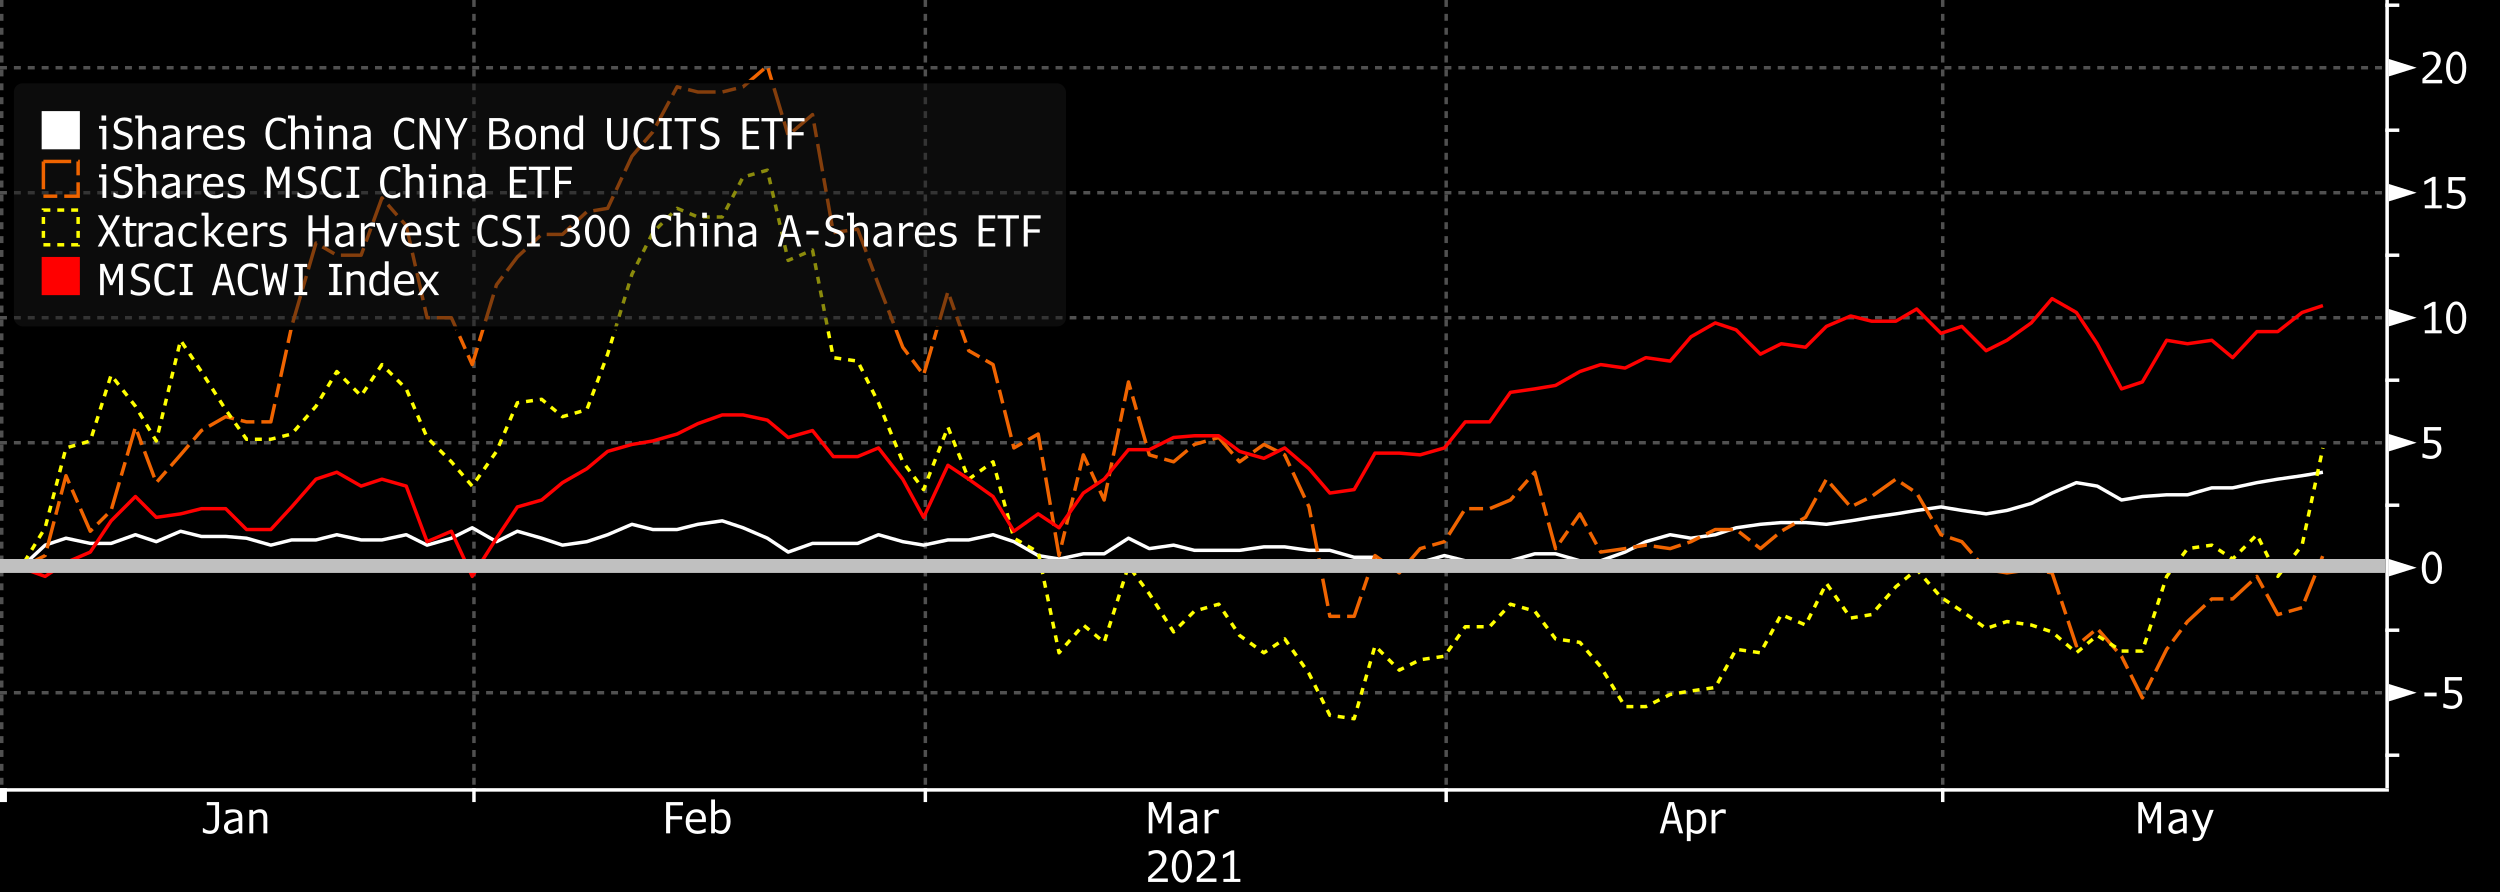 <?xml version="1.0" encoding="UTF-8" standalone="no" ?>
<svg height="257px" viewBox="0 0 720 257" width="720px" xmlns="http://www.w3.org/2000/svg" xmlns:xlink="http://www.w3.org/1999/xlink">

  <defs>
    <clipPath id="chart0-clip">
      <rect height="227" width="687" x="0" y="0"/>
    </clipPath>
    <clipPath id="chart0-legendwindow-clip">
      <rect height="227" width="687" x="-3" y="-23"/>
    </clipPath>
    <clipPath id="xaxis-clip">
      <rect height="30" width="688" x="0" y="0"/>
    </clipPath>
    <clipPath id="chart0-yaxis1-clip">
      <rect height="227" width="33" x="0" y="0"/>
    </clipPath>
  </defs>

  <rect fill="rgb(255,255,255)" height="257" width="720" x="0" y="0"/>

  <rect fill="rgb(0,0,0)" height="31" width="33" x="687.5" y="226.5"/>

  <rect fill="rgb(0,0,0)" height="31" width="1" x="-0.5" y="226.5"/>

  <path d=" M 687.5 0 L 687.5 227" fill="none" stroke="rgb(95,95,95)" stroke-linecap="butt" stroke-linejoin="round" stroke-width="1"/>

  <path d=" M -0.5 0 L -0.5 227" fill="none" stroke="rgb(95,95,95)" stroke-linecap="butt" stroke-linejoin="round" stroke-width="1"/>

  <g id="chart0" style="clip-path: url(#chart0-clip);" transform="translate(0,0)">
    <rect fill="rgb(0,0,0)" height="227" width="687" x="0" y="0"/>
    <path d=" M 0.5 0 L 0.5 227" fill="none" stroke="rgb(80,80,80)" stroke-dasharray="2,2" stroke-linecap="butt" stroke-linejoin="round" stroke-width="1"/>
    <path d=" M 136.5 0 L 136.5 227" fill="none" stroke="rgb(80,80,80)" stroke-dasharray="2,2" stroke-linecap="butt" stroke-linejoin="round" stroke-width="1"/>
    <path d=" M 266.5 0 L 266.5 227" fill="none" stroke="rgb(80,80,80)" stroke-dasharray="2,2" stroke-linecap="butt" stroke-linejoin="round" stroke-width="1"/>
    <path d=" M 416.5 0 L 416.5 227" fill="none" stroke="rgb(80,80,80)" stroke-dasharray="2,2" stroke-linecap="butt" stroke-linejoin="round" stroke-width="1"/>
    <path d=" M 559.5 0 L 559.5 227" fill="none" stroke="rgb(80,80,80)" stroke-dasharray="2,2" stroke-linecap="butt" stroke-linejoin="round" stroke-width="1"/>
    <path d=" M 0 199.5 L 687 199.5" fill="none" stroke="rgb(80,80,80)" stroke-dasharray="2,2" stroke-linecap="butt" stroke-linejoin="round" stroke-width="1"/>
    <path d=" M 0 127.5 L 687 127.5" fill="none" stroke="rgb(80,80,80)" stroke-dasharray="2,2" stroke-linecap="butt" stroke-linejoin="round" stroke-width="1"/>
    <path d=" M 0 91.5 L 687 91.5" fill="none" stroke="rgb(80,80,80)" stroke-dasharray="2,2" stroke-linecap="butt" stroke-linejoin="round" stroke-width="1"/>
    <path d=" M 0 55.5 L 687 55.5" fill="none" stroke="rgb(80,80,80)" stroke-dasharray="2,2" stroke-linecap="butt" stroke-linejoin="round" stroke-width="1"/>
    <path d=" M 0 19.5 L 687 19.5" fill="none" stroke="rgb(80,80,80)" stroke-dasharray="2,2" stroke-linecap="butt" stroke-linejoin="round" stroke-width="1"/>
    <polyline fill="none" points="0, 163.5 6,163.5 13,157 19,155 26,156.5 32,156.5 39,154 45,156 52,153 58,154.5 65,154.5 71,155 78,157 84,155.5 91,155.5 97,154 104,155.5 110,155.5 117,154 123,157 130,155 136,152 143,156 149,153 156,155 162,157 169,156 175,154 182,151 188,152.5 195,152.5 201,151 208,150 214,152 221,155 227,159 234,156.5 240,156.5 247,156.5 253,154 260,156 266,157 273,155.5 279,155.5 286,154 292,156 299,160 305,161 312,159.5 318,159.5 325,155 331,158 338,157 344,158.5 351,158.5 357,158.5 364,157.5 370,157.5 377,158.5 383,158.5 390,160.5 396,160.5 403,164 409,162 416,160 422,161.5 429,161.5 435,161.5 442,159.5 448,159.5 455,161.5 461,161.5 468,159 474,156 481,154 487,155 494,154 500,152 507,151 513,150.5 520,150.5 526,151 533,150 539,149 546,148 552,147 559,146 565,147 572,148 578,147 585,145 591,142 598,139 604,140 611,144 617,143 624,142.5 630,142.5 637,140.5 643,140.5 650,139 656,138 663,137 669,136" stroke="rgb(255,255,255)" stroke-linecap="butt" stroke-linejoin="round" stroke-width="1"/>
    <polyline fill="none" points="0, 163.5 6,163.5 13,160 19,137 26,153 32,147 39,123 45,139 52,131 58,124 65,120 71,121.5 78,121.5 84,94 91,70 97,73.5 104,73.5 110,57 117,65 123,91.5 130,91.5 136,105 143,82 149,74 156,67.5 162,67.5 169,61 175,60 182,45 188,38 195,25 201,26.5 208,26.5 214,25 221,19 227,39 234,33 240,67 247,66 253,82 260,100 266,108 273,84 279,101 286,105 292,129 299,125 305,160 312,131 318,144 325,110 331,131 338,133 344,128 351,126 357,133 364,128 370,131 377,146 383,177.5 390,177.5 396,160 403,165 409,158 416,156 422,146.5 429,146.5 435,144 442,136 448,158 455,148 461,159 468,158 474,157 481,158 487,156 494,152.5 500,152.5 507,158 513,153 520,149 526,138 533,146 539,143 546,138 552,142 559,154 565,156 572,164 578,165 585,164 591,165 598,186 604,181 611,189 617,201 624,187 630,179 637,172.5 643,172.5 650,166 656,177 663,175 669,160" stroke="rgb(240,100,0)" stroke-dasharray="8,2,4,2" stroke-linecap="butt" stroke-linejoin="round" stroke-width="1"/>
    <polyline fill="none" points="0, 163.5 6,163.5 13,152 19,129 26,127 32,108 39,117 45,127 52,98 58,107 65,118 71,126.5 78,126.5 84,125 91,117 97,107 104,114 110,105 117,112 123,126 130,133 136,140 143,130 149,116 156,115 162,120 169,118 175,102 182,79 188,67 195,60 201,62.5 208,62.5 214,51 221,49 227,75 234,72 240,103 247,104 253,116 260,133 266,141 273,123 279,138 286,133 292,155 299,159 305,188 312,180 318,185 325,163 331,171 338,182 344,176 351,174 357,183 364,188 370,184 377,194 383,206 390,207 396,186 403,193 409,190 416,189 422,180.5 429,180.5 435,174 442,176 448,184 455,185 461,192 468,203.5 474,203.5 481,200 487,199 494,198 500,187 507,188 513,177 520,180 526,168 533,178 539,177 546,169 552,164 559,172 565,176 572,181 578,179 585,180 591,182 598,188 604,183 611,187.5 617,187.5 624,166 630,158 637,157 643,161 650,154 656,166 663,157 669,129" stroke="rgb(255,255,0)" stroke-dasharray="2,2" stroke-linecap="butt" stroke-linejoin="round" stroke-width="1"/>
    <polyline fill="none" points="0, 163.5 6,163.5 13,166 19,162 26,159 32,150 39,143 45,149 52,148 58,146.5 65,146.5 71,152.5 78,152.5 84,146 91,138 97,136 104,140 110,138 117,140 123,156 130,153 136,166 143,155 149,146 156,144 162,139 169,135 175,130 182,128 188,127 195,125 201,122 208,119.5 214,119.5 221,121 227,126 234,124 240,131.5 247,131.5 253,129 260,138 266,149 273,134 279,138 286,143 292,153 299,148 305,152 312,142 318,138 325,129.5 331,129.5 338,126 344,125.5 351,125.5 357,130 364,132 370,129 377,135 383,142 390,141 396,130.5 403,130.5 409,131 416,129 422,121.5 429,121.5 435,113 442,112 448,111 455,107 461,105 468,106 474,103 481,104 487,97 494,93 500,95 507,102 513,99 520,100 526,94 533,91 539,92.5 546,92.5 552,89 559,96 565,94 572,101 578,98 585,93 591,86 598,90 604,99 611,112 617,110 624,98 630,99 637,98 643,103 650,95.5 656,95.5 663,90 669,88" stroke="rgb(255,0,0)" stroke-linecap="butt" stroke-linejoin="round" stroke-width="1"/>
    <g id="chart0_trendline60AE1191-36B8-001C-60AE-119136B8001D">
      <path d=" M 0 163 L 687 163" fill="none" stroke="rgb(192,192,192)" stroke-linecap="butt" stroke-linejoin="round" stroke-width="4"/>
    </g>
  </g>

  <g id="chart0-legendwindow" style="clip-path: url(#chart0-legendwindow-clip);" transform="translate(3,23)">
    <rect fill="rgb(25,25,25)" fill-opacity="0.50" height="71" rx="3" ry="3" width="304" x="0.5" y="0.5"/>
    <rect fill="none" height="71" rx="3" ry="3" stroke="rgb(0,0,0)" stroke-width="1" width="304" x="0.5" y="0.5"/>
    <rect fill="rgb(255,255,255)" height="11" width="11" x="9" y="9"/>
    <rect fill="none" height="10" stroke="rgb(0,0,0)" stroke-opacity="0.0" stroke-width="1" width="10" x="9.5" y="9.5"/>
    <path d="M 26.50 14.09 L 25.52 14.09 L 25.52 13.25 L 27.61 13.25 L 27.61 20.00 L 26.50 20.00 Z M 26.23 11.73 L 26.23 10.25 L 27.58 10.25 L 27.58 11.73 Z Z" fill="rgb(255,255,255)" fill-opacity="1.00"/>
    <path d="M 35.23 17.39 C 35.23 18.18, 34.94 18.84, 34.36 19.38 C 33.78 19.91, 33.02 20.17, 32.08 20.17 C 31.77 20.17, 31.41 20.13, 31.01 20.05 C 30.61 19.98, 30.16 19.83, 29.66 19.61 L 29.66 18.47 L 29.97 18.47 C 30.25 18.72, 30.57 18.91, 30.93 19.03 C 31.29 19.16, 31.68 19.22, 32.11 19.22 C 32.72 19.23, 33.21 19.08, 33.57 18.77 C 33.93 18.45, 34.11 18.06, 34.11 17.58 C 34.11 17.19, 34.00 16.89, 33.77 16.68 C 33.55 16.47, 33.22 16.29, 32.78 16.16 C 32.70 16.13, 32.48 16.05, 32.12 15.92 C 31.76 15.80, 31.54 15.72, 31.45 15.69 C 30.93 15.52, 30.52 15.24, 30.23 14.84 C 29.93 14.43, 29.78 13.95, 29.78 13.39 C 29.78 12.65, 30.07 12.04, 30.64 11.55 C 31.21 11.07, 31.94 10.83, 32.83 10.83 C 33.21 10.83, 33.57 10.86, 33.90 10.93 C 34.23 11.00, 34.55 11.08, 34.86 11.19 L 34.86 12.34 L 34.56 12.34 C 34.30 12.16, 34.02 12.01, 33.72 11.91 C 33.42 11.80, 33.09 11.75, 32.75 11.75 C 32.17 11.75, 31.71 11.89, 31.39 12.18 C 31.07 12.47, 30.91 12.82, 30.91 13.25 C 30.91 13.61, 31.01 13.92, 31.21 14.17 C 31.41 14.42, 31.72 14.61, 32.14 14.75 C 32.35 14.82, 32.55 14.90, 32.75 14.97 C 32.95 15.04, 33.16 15.11, 33.39 15.19 C 33.95 15.38, 34.40 15.65, 34.73 16.02 C 35.07 16.38, 35.23 16.84, 35.23 17.39 Z Z" fill="rgb(255,255,255)" fill-opacity="1.00"/>
    <path d="M 40.86 20.00 L 40.86 15.56 C 40.85 15.02, 40.75 14.63, 40.57 14.39 C 40.39 14.15, 40.06 14.03, 39.58 14.03 C 39.29 14.03, 39.01 14.08, 38.76 14.19 C 38.50 14.29, 38.23 14.45, 37.94 14.66 L 37.94 20.00 L 36.81 20.00 L 36.81 11.11 L 35.94 11.11 L 35.94 10.25 L 37.94 10.25 L 37.94 13.84 C 38.25 13.54, 38.57 13.34, 38.90 13.23 C 39.23 13.12, 39.55 13.06, 39.88 13.06 C 40.57 13.06, 41.10 13.26, 41.45 13.66 C 41.81 14.07, 41.98 14.65, 41.98 15.42 L 41.98 20.00 Z Z" fill="rgb(255,255,255)" fill-opacity="1.00"/>
    <path d="M 47.94 20.00 L 47.72 19.34 C 47.44 19.55, 47.10 19.74, 46.70 19.92 C 46.29 20.10, 45.91 20.19, 45.53 20.19 C 44.96 20.19, 44.48 20.00, 44.09 19.63 C 43.70 19.26, 43.50 18.80, 43.50 18.25 C 43.50 17.64, 43.74 17.12, 44.23 16.70 C 44.72 16.29, 45.59 15.96, 46.83 15.73 L 47.69 15.56 L 47.69 15.48 C 47.69 15.04, 47.58 14.67, 47.37 14.39 C 47.15 14.11, 46.74 13.97, 46.13 13.97 C 45.76 13.97, 45.38 14.03, 44.98 14.15 C 44.59 14.27, 44.33 14.38, 44.22 14.48 L 43.97 14.48 L 43.97 13.42 C 44.17 13.34, 44.48 13.26, 44.92 13.19 C 45.36 13.11, 45.72 13.08, 46.02 13.08 C 46.95 13.08, 47.65 13.26, 48.10 13.63 C 48.55 14.00, 48.78 14.60, 48.78 15.44 L 48.78 20.00 Z M 47.69 16.39 C 46.31 16.65, 45.46 16.92, 45.13 17.19 C 44.80 17.46, 44.64 17.78, 44.64 18.14 C 44.64 18.54, 44.75 18.82, 44.98 18.98 C 45.20 19.15, 45.48 19.23, 45.83 19.23 C 46.22 19.23, 46.55 19.17, 46.81 19.05 C 47.07 18.93, 47.36 18.77, 47.69 18.56 Z Z" fill="rgb(255,255,255)" fill-opacity="1.00"/>
    <path d="M 54.78 14.33 C 54.75 14.31, 54.62 14.27, 54.40 14.22 C 54.17 14.17, 53.97 14.14, 53.80 14.14 C 53.44 14.14, 53.10 14.27, 52.77 14.52 C 52.43 14.78, 52.19 15.02, 52.05 15.25 L 52.05 20.00 L 50.94 20.00 L 50.94 13.25 L 52.00 13.25 L 52.00 14.38 C 52.34 13.94, 52.70 13.61, 53.07 13.39 C 53.44 13.17, 53.77 13.06, 54.05 13.06 C 54.28 13.06, 54.48 13.08, 54.67 13.11 C 54.86 13.14, 54.97 13.16, 55.02 13.17 L 55.02 14.33 Z Z" fill="rgb(255,255,255)" fill-opacity="1.00"/>
    <path d="M 56.58 16.78 C 56.58 17.60, 56.79 18.22, 57.22 18.63 C 57.65 19.03, 58.24 19.23, 59.00 19.23 C 59.39 19.23, 59.76 19.17, 60.12 19.05 C 60.48 18.93, 60.76 18.80, 60.95 18.66 L 61.23 18.66 L 61.23 19.67 C 60.85 19.84, 60.46 19.96, 60.07 20.05 C 59.68 20.13, 59.29 20.17, 58.89 20.17 C 57.89 20.17, 57.07 19.89, 56.44 19.32 C 55.80 18.75, 55.48 17.88, 55.48 16.69 C 55.48 15.53, 55.77 14.64, 56.34 14.01 C 56.92 13.38, 57.66 13.06, 58.56 13.06 C 59.46 13.06, 60.14 13.33, 60.60 13.88 C 61.07 14.42, 61.30 15.15, 61.30 16.06 L 61.30 16.78 Z M 60.20 15.95 C 60.20 15.38, 60.08 14.91, 59.82 14.53 C 59.57 14.16, 59.13 13.97, 58.52 13.97 C 57.92 13.97, 57.46 14.16, 57.14 14.53 C 56.82 14.91, 56.64 15.38, 56.61 15.95 Z Z" fill="rgb(255,255,255)" fill-opacity="1.00"/>
    <path d="M 67.55 18.03 C 67.54 18.63, 67.31 19.12, 66.86 19.52 C 66.41 19.92, 65.72 20.14, 64.80 20.17 C 64.30 20.17, 63.84 20.13, 63.44 20.03 C 63.03 19.94, 62.74 19.85, 62.56 19.78 L 62.56 18.70 L 62.81 18.70 C 63.15 18.89, 63.49 19.03, 63.86 19.13 C 64.22 19.23, 64.56 19.28, 64.86 19.28 C 65.32 19.28, 65.69 19.20, 65.98 19.03 C 66.28 18.86, 66.42 18.59, 66.42 18.22 C 66.42 17.91, 66.34 17.68, 66.17 17.53 C 66.01 17.39, 65.77 17.28, 65.45 17.22 L 64.17 16.89 C 63.65 16.76, 63.27 16.54, 63.04 16.23 C 62.80 15.93, 62.69 15.56, 62.69 15.13 C 62.69 14.56, 62.93 14.08, 63.41 13.68 C 63.90 13.28, 64.57 13.08, 65.44 13.08 C 65.74 13.08, 66.03 13.11, 66.32 13.17 C 66.61 13.23, 66.92 13.31, 67.25 13.41 L 67.25 14.48 L 66.97 14.48 C 66.72 14.29, 66.42 14.15, 66.09 14.08 C 65.75 14.01, 65.47 13.97, 65.27 13.97 C 64.84 13.97, 64.49 14.06, 64.22 14.24 C 63.95 14.42, 63.81 14.67, 63.81 14.98 C 63.81 15.27, 63.89 15.48, 64.03 15.63 C 64.18 15.78, 64.42 15.90, 64.77 15.98 L 66.05 16.31 C 66.57 16.43, 66.95 16.63, 67.19 16.93 C 67.43 17.23, 67.55 17.59, 67.55 18.03 Z Z" fill="rgb(255,255,255)" fill-opacity="1.00"/>
    <path d="M 79.28 19.58 C 79.00 19.72, 78.68 19.86, 78.34 19.98 C 77.99 20.10, 77.54 20.16, 76.98 20.16 C 75.91 20.16, 75.05 19.76, 74.41 18.95 C 73.77 18.15, 73.45 16.99, 73.45 15.48 C 73.45 13.97, 73.78 12.82, 74.42 12.02 C 75.07 11.23, 75.93 10.83, 77.00 10.83 C 77.54 10.83, 77.99 10.88, 78.35 10.99 C 78.71 11.10, 79.02 11.24, 79.28 11.41 L 79.28 12.56 L 78.98 12.56 C 78.84 12.40, 78.59 12.22, 78.23 12.04 C 77.87 11.86, 77.46 11.77, 77.02 11.77 C 76.27 11.77, 75.68 12.10, 75.27 12.76 C 74.85 13.42, 74.64 14.33, 74.64 15.48 C 74.64 16.74, 74.86 17.68, 75.31 18.30 C 75.76 18.91, 76.33 19.22, 77.02 19.22 C 77.42 19.22, 77.78 19.15, 78.09 19.01 C 78.41 18.87, 78.70 18.68, 78.98 18.44 L 79.28 18.44 L 79.28 19.58 Z Z" fill="rgb(255,255,255)" fill-opacity="1.00"/>
    <path d="M 84.86 20.00 L 84.86 15.56 C 84.85 15.02, 84.75 14.63, 84.57 14.39 C 84.39 14.15, 84.06 14.03, 83.58 14.03 C 83.29 14.03, 83.01 14.08, 82.76 14.19 C 82.50 14.29, 82.23 14.45, 81.94 14.66 L 81.94 20.00 L 80.81 20.00 L 80.81 11.11 L 79.94 11.11 L 79.94 10.25 L 81.94 10.25 L 81.94 13.84 C 82.25 13.54, 82.57 13.34, 82.90 13.23 C 83.23 13.12, 83.55 13.06, 83.88 13.06 C 84.57 13.06, 85.10 13.26, 85.45 13.66 C 85.81 14.07, 85.98 14.65, 85.98 15.42 L 85.98 20.00 Z Z" fill="rgb(255,255,255)" fill-opacity="1.00"/>
    <path d="M 88.50 14.09 L 87.52 14.09 L 87.52 13.25 L 89.61 13.25 L 89.61 20.00 L 88.50 20.00 Z M 88.23 11.73 L 88.23 10.25 L 89.58 10.25 L 89.58 11.73 Z Z" fill="rgb(255,255,255)" fill-opacity="1.00"/>
    <path d="M 95.86 20.00 L 95.86 15.56 C 95.86 14.98, 95.76 14.58, 95.56 14.36 C 95.36 14.14, 95.03 14.03, 94.56 14.03 C 94.28 14.03, 94.01 14.08, 93.76 14.19 C 93.50 14.29, 93.23 14.45, 92.94 14.66 L 92.94 20.00 L 91.81 20.00 L 91.81 13.25 L 92.80 13.25 L 92.95 13.81 C 93.28 13.53, 93.60 13.34, 93.91 13.23 C 94.23 13.12, 94.56 13.06, 94.91 13.06 C 95.58 13.06, 96.10 13.26, 96.45 13.66 C 96.81 14.07, 96.98 14.65, 96.98 15.42 L 96.98 20.00 Z Z" fill="rgb(255,255,255)" fill-opacity="1.00"/>
    <path d="M 102.94 20.00 L 102.72 19.34 C 102.44 19.55, 102.10 19.74, 101.70 19.92 C 101.29 20.10, 100.91 20.19, 100.53 20.19 C 99.96 20.19, 99.48 20.00, 99.09 19.63 C 98.70 19.26, 98.50 18.80, 98.50 18.25 C 98.50 17.64, 98.74 17.12, 99.23 16.70 C 99.72 16.29, 100.59 15.96, 101.83 15.73 L 102.69 15.56 L 102.69 15.48 C 102.69 15.04, 102.58 14.67, 102.37 14.39 C 102.15 14.11, 101.74 13.97, 101.13 13.97 C 100.76 13.97, 100.38 14.03, 99.98 14.15 C 99.59 14.27, 99.33 14.38, 99.22 14.48 L 98.97 14.48 L 98.97 13.42 C 99.17 13.34, 99.48 13.26, 99.92 13.19 C 100.36 13.11, 100.72 13.08, 101.02 13.08 C 101.95 13.08, 102.65 13.26, 103.10 13.63 C 103.55 14.00, 103.78 14.60, 103.78 15.44 L 103.78 20.00 Z M 102.69 16.39 C 101.31 16.65, 100.46 16.92, 100.13 17.19 C 99.80 17.46, 99.64 17.78, 99.64 18.14 C 99.64 18.54, 99.75 18.82, 99.98 18.98 C 100.20 19.15, 100.48 19.23, 100.83 19.23 C 101.22 19.23, 101.55 19.17, 101.81 19.05 C 102.07 18.93, 102.36 18.77, 102.69 18.56 Z Z" fill="rgb(255,255,255)" fill-opacity="1.00"/>
    <path d="M 116.28 19.58 C 116.00 19.72, 115.68 19.86, 115.34 19.98 C 114.99 20.10, 114.54 20.16, 113.98 20.16 C 112.91 20.16, 112.05 19.76, 111.41 18.95 C 110.77 18.15, 110.45 16.99, 110.45 15.48 C 110.45 13.97, 110.78 12.82, 111.42 12.02 C 112.07 11.23, 112.93 10.83, 114.00 10.83 C 114.54 10.83, 114.99 10.88, 115.35 10.99 C 115.71 11.10, 116.02 11.24, 116.28 11.41 L 116.28 12.56 L 115.98 12.56 C 115.84 12.40, 115.59 12.22, 115.23 12.04 C 114.87 11.86, 114.46 11.77, 114.02 11.77 C 113.27 11.77, 112.68 12.10, 112.27 12.76 C 111.85 13.42, 111.64 14.33, 111.64 15.48 C 111.64 16.74, 111.86 17.68, 112.31 18.30 C 112.76 18.91, 113.33 19.22, 114.02 19.22 C 114.42 19.22, 114.78 19.15, 115.09 19.01 C 115.41 18.87, 115.70 18.68, 115.98 18.44 L 116.28 18.44 L 116.28 19.58 Z Z" fill="rgb(255,255,255)" fill-opacity="1.00"/>
    <path d="M 122.70 20.00 L 118.86 12.73 L 118.86 20.00 L 117.84 20.00 L 117.84 11.00 L 119.14 11.00 L 122.66 17.66 L 122.66 11.00 L 123.66 11.00 L 123.66 20.00 Z Z" fill="rgb(255,255,255)" fill-opacity="1.00"/>
    <path d="M 128.95 16.55 L 128.95 20.00 L 127.81 20.00 L 127.81 16.67 L 125.08 11.00 L 126.27 11.00 L 128.39 15.58 L 130.55 11.00 L 131.67 11.00 Z Z" fill="rgb(255,255,255)" fill-opacity="1.00"/>
    <path d="M 143.95 17.53 C 143.95 18.31, 143.68 18.92, 143.13 19.35 C 142.59 19.78, 141.84 20.00, 140.91 20.00 L 137.89 20.00 L 137.89 11.00 L 140.67 11.00 C 141.64 11.00, 142.37 11.16, 142.85 11.48 C 143.34 11.81, 143.58 12.31, 143.58 13.00 C 143.58 13.42, 143.45 13.81, 143.18 14.19 C 142.91 14.56, 142.50 14.88, 141.94 15.14 C 142.59 15.32, 143.10 15.62, 143.45 16.05 C 143.81 16.47, 143.97 16.97, 143.95 17.53 Z M 142.42 13.16 C 142.41 12.73, 142.28 12.42, 142.02 12.22 C 141.77 12.02, 141.33 11.92, 140.70 11.92 L 139.02 11.92 L 139.02 14.81 L 140.36 14.81 C 141.05 14.81, 141.56 14.67, 141.91 14.38 C 142.25 14.08, 142.42 13.68, 142.42 13.16 Z M 142.78 17.44 C 142.78 16.88, 142.59 16.45, 142.20 16.16 C 141.82 15.86, 141.24 15.72, 140.48 15.72 L 139.02 15.72 L 139.02 19.08 L 140.56 19.08 C 141.28 19.08, 141.83 18.96, 142.21 18.72 C 142.59 18.48, 142.78 18.05, 142.78 17.44 Z Z" fill="rgb(255,255,255)" fill-opacity="1.00"/>
    <path d="M 151.39 16.63 C 151.39 17.76, 151.11 18.64, 150.56 19.26 C 150.01 19.88, 149.28 20.19, 148.38 20.19 C 147.50 20.19, 146.78 19.88, 146.21 19.27 C 145.64 18.66, 145.36 17.78, 145.36 16.63 C 145.36 15.49, 145.64 14.61, 146.21 13.99 C 146.78 13.37, 147.50 13.06, 148.38 13.06 C 149.31 13.06, 150.05 13.38, 150.59 14.02 C 151.12 14.65, 151.39 15.52, 151.39 16.63 Z M 150.27 16.63 C 150.27 15.75, 150.10 15.09, 149.78 14.66 C 149.46 14.22, 148.99 14.00, 148.39 14.00 C 147.78 14.00, 147.31 14.22, 146.99 14.67 C 146.67 15.12, 146.52 15.77, 146.52 16.63 C 146.52 17.50, 146.68 18.16, 147.00 18.59 C 147.32 19.03, 147.79 19.25, 148.39 19.25 C 148.98 19.25, 149.45 19.03, 149.77 18.59 C 150.10 18.16, 150.27 17.50, 150.27 16.63 Z Z" fill="rgb(255,255,255)" fill-opacity="1.00"/>
    <path d="M 156.86 20.00 L 156.86 15.56 C 156.86 14.98, 156.76 14.58, 156.56 14.36 C 156.36 14.14, 156.03 14.03, 155.56 14.03 C 155.28 14.03, 155.01 14.08, 154.76 14.19 C 154.50 14.29, 154.23 14.45, 153.94 14.66 L 153.94 20.00 L 152.81 20.00 L 152.81 13.25 L 153.80 13.25 L 153.95 13.81 C 154.28 13.53, 154.60 13.34, 154.91 13.23 C 155.23 13.12, 155.56 13.06, 155.91 13.06 C 156.58 13.06, 157.10 13.26, 157.45 13.66 C 157.81 14.07, 157.98 14.65, 157.98 15.42 L 157.98 20.00 Z Z" fill="rgb(255,255,255)" fill-opacity="1.00"/>
    <path d="M 163.95 20.00 L 163.78 19.42 C 163.51 19.67, 163.21 19.86, 162.87 19.99 C 162.53 20.12, 162.20 20.19, 161.88 20.19 C 161.05 20.19, 160.43 19.85, 160.00 19.19 C 159.57 18.52, 159.36 17.67, 159.36 16.64 C 159.36 15.57, 159.60 14.70, 160.09 14.05 C 160.58 13.39, 161.21 13.06, 161.98 13.06 C 162.34 13.06, 162.67 13.12, 162.98 13.23 C 163.28 13.35, 163.57 13.52, 163.83 13.73 L 163.83 10.25 L 164.94 10.25 L 164.94 20.00 Z M 163.83 14.55 C 163.55 14.37, 163.28 14.24, 163.03 14.15 C 162.78 14.06, 162.53 14.02, 162.27 14.02 C 161.70 14.02, 161.27 14.24, 160.95 14.68 C 160.64 15.12, 160.48 15.78, 160.48 16.64 C 160.48 17.55, 160.63 18.20, 160.91 18.61 C 161.20 19.02, 161.61 19.22, 162.14 19.22 C 162.45 19.22, 162.74 19.16, 163.01 19.05 C 163.27 18.95, 163.55 18.78, 163.83 18.56 Z Z" fill="rgb(255,255,255)" fill-opacity="1.00"/>
    <path d="M 177.67 16.67 C 177.67 17.90, 177.41 18.79, 176.90 19.35 C 176.38 19.91, 175.67 20.19, 174.75 20.19 C 173.80 20.19, 173.08 19.91, 172.58 19.35 C 172.08 18.79, 171.83 17.90, 171.83 16.67 L 171.83 11.00 L 172.97 11.00 L 172.97 16.86 C 172.97 17.69, 173.12 18.29, 173.42 18.66 C 173.72 19.02, 174.17 19.20, 174.75 19.20 C 175.34 19.20, 175.79 19.02, 176.09 18.66 C 176.38 18.29, 176.53 17.69, 176.53 16.86 L 176.53 11.00 L 177.67 11.00 L 177.67 16.67 Z Z" fill="rgb(255,255,255)" fill-opacity="1.00"/>
    <path d="M 185.28 19.58 C 185.00 19.72, 184.68 19.86, 184.34 19.98 C 183.99 20.10, 183.54 20.16, 182.98 20.16 C 181.91 20.16, 181.05 19.76, 180.41 18.95 C 179.77 18.15, 179.45 16.99, 179.45 15.48 C 179.45 13.97, 179.78 12.82, 180.42 12.02 C 181.07 11.23, 181.93 10.83, 183.00 10.83 C 183.54 10.83, 183.99 10.88, 184.35 10.99 C 184.71 11.10, 185.02 11.24, 185.28 11.41 L 185.28 12.56 L 184.98 12.56 C 184.84 12.40, 184.59 12.22, 184.23 12.04 C 183.87 11.86, 183.46 11.77, 183.02 11.77 C 182.27 11.77, 181.68 12.10, 181.27 12.76 C 180.85 13.42, 180.64 14.33, 180.64 15.48 C 180.64 16.74, 180.86 17.68, 181.31 18.30 C 181.76 18.91, 182.33 19.22, 183.02 19.22 C 183.42 19.22, 183.78 19.15, 184.09 19.01 C 184.41 18.87, 184.70 18.68, 184.98 18.44 L 185.28 18.44 L 185.28 19.58 Z Z" fill="rgb(255,255,255)" fill-opacity="1.00"/>
    <path d="M 186.77 20.00 L 186.77 19.09 L 188.05 19.09 L 188.05 11.91 L 186.77 11.91 L 186.77 11.00 L 190.48 11.00 L 190.48 11.91 L 189.19 11.91 L 189.19 19.09 L 190.48 19.09 L 190.48 20.00 Z Z" fill="rgb(255,255,255)" fill-opacity="1.00"/>
    <path d="M 194.95 11.95 L 194.95 20.00 L 193.81 20.00 L 193.81 11.95 L 191.30 11.95 L 191.30 11.00 L 197.45 11.00 L 197.45 11.95 Z Z" fill="rgb(255,255,255)" fill-opacity="1.00"/>
    <path d="M 204.23 17.39 C 204.23 18.18, 203.94 18.84, 203.36 19.38 C 202.78 19.91, 202.02 20.17, 201.08 20.17 C 200.77 20.17, 200.41 20.13, 200.01 20.05 C 199.61 19.98, 199.16 19.83, 198.66 19.61 L 198.66 18.47 L 198.97 18.47 C 199.25 18.72, 199.57 18.91, 199.93 19.03 C 200.29 19.16, 200.68 19.22, 201.11 19.22 C 201.72 19.23, 202.21 19.08, 202.57 18.77 C 202.93 18.45, 203.11 18.06, 203.11 17.58 C 203.11 17.19, 203.00 16.89, 202.77 16.68 C 202.55 16.47, 202.22 16.29, 201.78 16.16 C 201.70 16.13, 201.48 16.05, 201.12 15.92 C 200.76 15.80, 200.54 15.72, 200.45 15.69 C 199.93 15.52, 199.52 15.24, 199.23 14.84 C 198.93 14.43, 198.78 13.95, 198.78 13.39 C 198.78 12.65, 199.07 12.04, 199.64 11.55 C 200.21 11.07, 200.94 10.83, 201.83 10.83 C 202.21 10.83, 202.57 10.86, 202.90 10.93 C 203.23 11.00, 203.55 11.08, 203.86 11.19 L 203.86 12.34 L 203.56 12.34 C 203.30 12.16, 203.02 12.01, 202.72 11.91 C 202.42 11.80, 202.09 11.75, 201.75 11.75 C 201.17 11.75, 200.71 11.89, 200.39 12.18 C 200.07 12.47, 199.91 12.82, 199.91 13.25 C 199.91 13.61, 200.01 13.92, 200.21 14.17 C 200.41 14.42, 200.72 14.61, 201.14 14.75 C 201.35 14.82, 201.55 14.90, 201.75 14.97 C 201.95 15.04, 202.16 15.11, 202.39 15.19 C 202.95 15.38, 203.40 15.65, 203.73 16.02 C 204.07 16.38, 204.23 16.84, 204.23 17.39 Z Z" fill="rgb(255,255,255)" fill-opacity="1.00"/>
    <path d="M 210.84 20.00 L 210.84 11.00 L 215.63 11.00 L 215.63 11.95 L 212.00 11.95 L 212.00 14.66 L 215.38 14.66 L 215.38 15.61 L 212.00 15.61 L 212.00 19.03 L 215.63 19.03 L 215.63 20.00 Z Z" fill="rgb(255,255,255)" fill-opacity="1.00"/>
    <path d="M 219.95 11.95 L 219.95 20.00 L 218.81 20.00 L 218.81 11.95 L 216.30 11.95 L 216.30 11.00 L 222.45 11.00 L 222.45 11.95 Z Z" fill="rgb(255,255,255)" fill-opacity="1.00"/>
    <path d="M 225.00 11.95 L 225.00 15.05 L 228.45 15.05 L 228.45 16.00 L 225.00 16.00 L 225.00 20.00 L 223.84 20.00 L 223.84 11.00 L 228.70 11.00 L 228.70 11.95 Z Z" fill="rgb(255,255,255)" fill-opacity="1.00"/>
    <rect fill="none" height="10" stroke="rgb(240,100,0)" stroke-dasharray="8,2,4,2" stroke-width="1" width="10" x="9.5" y="23.5"/>
    <path d="M 26.50 28.09 L 25.52 28.09 L 25.52 27.25 L 27.61 27.25 L 27.61 34.00 L 26.50 34.00 Z M 26.23 25.73 L 26.23 24.25 L 27.58 24.25 L 27.58 25.73 Z Z" fill="rgb(255,255,255)" fill-opacity="1.00"/>
    <path d="M 35.23 31.39 C 35.23 32.18, 34.94 32.84, 34.36 33.38 C 33.78 33.91, 33.02 34.17, 32.08 34.17 C 31.77 34.17, 31.41 34.13, 31.01 34.05 C 30.61 33.98, 30.16 33.83, 29.66 33.61 L 29.66 32.47 L 29.97 32.47 C 30.25 32.72, 30.57 32.91, 30.93 33.03 C 31.29 33.16, 31.68 33.22, 32.11 33.22 C 32.72 33.23, 33.21 33.08, 33.57 32.77 C 33.93 32.45, 34.11 32.06, 34.11 31.58 C 34.11 31.19, 34.00 30.89, 33.77 30.68 C 33.55 30.47, 33.22 30.29, 32.78 30.16 C 32.70 30.13, 32.48 30.05, 32.12 29.92 C 31.76 29.80, 31.54 29.72, 31.45 29.69 C 30.93 29.52, 30.52 29.24, 30.23 28.84 C 29.93 28.43, 29.78 27.95, 29.78 27.39 C 29.78 26.65, 30.07 26.04, 30.64 25.55 C 31.21 25.07, 31.94 24.83, 32.83 24.83 C 33.21 24.83, 33.57 24.86, 33.90 24.93 C 34.23 25.00, 34.55 25.08, 34.86 25.19 L 34.86 26.34 L 34.56 26.34 C 34.30 26.16, 34.02 26.01, 33.72 25.91 C 33.42 25.80, 33.09 25.75, 32.75 25.75 C 32.17 25.75, 31.71 25.89, 31.39 26.18 C 31.07 26.47, 30.91 26.82, 30.91 27.25 C 30.91 27.61, 31.01 27.92, 31.21 28.17 C 31.41 28.42, 31.72 28.61, 32.14 28.75 C 32.35 28.82, 32.55 28.90, 32.75 28.97 C 32.95 29.04, 33.16 29.11, 33.39 29.19 C 33.95 29.38, 34.40 29.65, 34.73 30.02 C 35.07 30.38, 35.23 30.84, 35.23 31.39 Z Z" fill="rgb(255,255,255)" fill-opacity="1.00"/>
    <path d="M 40.86 34.00 L 40.86 29.56 C 40.85 29.02, 40.75 28.63, 40.57 28.39 C 40.39 28.15, 40.06 28.03, 39.58 28.03 C 39.29 28.03, 39.01 28.08, 38.76 28.19 C 38.50 28.29, 38.23 28.45, 37.94 28.66 L 37.94 34.00 L 36.81 34.00 L 36.81 25.11 L 35.94 25.11 L 35.94 24.25 L 37.94 24.25 L 37.94 27.84 C 38.25 27.54, 38.57 27.34, 38.90 27.23 C 39.23 27.12, 39.55 27.06, 39.88 27.06 C 40.57 27.06, 41.10 27.26, 41.45 27.66 C 41.81 28.07, 41.98 28.65, 41.98 29.42 L 41.98 34.00 Z Z" fill="rgb(255,255,255)" fill-opacity="1.00"/>
    <path d="M 47.94 34.00 L 47.72 33.34 C 47.44 33.55, 47.10 33.74, 46.70 33.92 C 46.29 34.10, 45.91 34.19, 45.53 34.19 C 44.96 34.19, 44.48 34.00, 44.09 33.63 C 43.70 33.26, 43.50 32.80, 43.50 32.25 C 43.50 31.64, 43.74 31.12, 44.23 30.70 C 44.72 30.29, 45.59 29.96, 46.83 29.73 L 47.69 29.56 L 47.69 29.48 C 47.69 29.04, 47.58 28.67, 47.37 28.39 C 47.15 28.11, 46.74 27.97, 46.13 27.97 C 45.76 27.97, 45.38 28.03, 44.98 28.15 C 44.59 28.27, 44.33 28.38, 44.22 28.48 L 43.97 28.48 L 43.97 27.42 C 44.17 27.34, 44.48 27.26, 44.92 27.19 C 45.36 27.11, 45.72 27.08, 46.02 27.08 C 46.95 27.08, 47.65 27.26, 48.10 27.63 C 48.55 28.00, 48.78 28.60, 48.78 29.44 L 48.78 34.00 Z M 47.69 30.39 C 46.31 30.65, 45.46 30.92, 45.13 31.19 C 44.80 31.46, 44.64 31.78, 44.64 32.14 C 44.64 32.54, 44.75 32.82, 44.98 32.98 C 45.20 33.15, 45.48 33.23, 45.83 33.23 C 46.22 33.23, 46.55 33.17, 46.81 33.05 C 47.07 32.93, 47.36 32.77, 47.69 32.56 Z Z" fill="rgb(255,255,255)" fill-opacity="1.00"/>
    <path d="M 54.78 28.33 C 54.75 28.31, 54.62 28.27, 54.40 28.22 C 54.17 28.17, 53.97 28.14, 53.80 28.14 C 53.44 28.14, 53.10 28.27, 52.77 28.52 C 52.43 28.78, 52.19 29.02, 52.05 29.25 L 52.05 34.00 L 50.94 34.00 L 50.94 27.25 L 52.00 27.25 L 52.00 28.38 C 52.34 27.94, 52.70 27.61, 53.07 27.39 C 53.44 27.17, 53.77 27.06, 54.05 27.06 C 54.28 27.06, 54.48 27.08, 54.67 27.11 C 54.86 27.14, 54.97 27.16, 55.02 27.17 L 55.02 28.33 Z Z" fill="rgb(255,255,255)" fill-opacity="1.00"/>
    <path d="M 56.58 30.78 C 56.58 31.60, 56.79 32.22, 57.22 32.63 C 57.65 33.03, 58.24 33.23, 59.00 33.23 C 59.39 33.23, 59.76 33.17, 60.12 33.05 C 60.48 32.93, 60.76 32.80, 60.95 32.66 L 61.23 32.66 L 61.23 33.67 C 60.85 33.84, 60.46 33.96, 60.07 34.05 C 59.68 34.13, 59.29 34.17, 58.89 34.17 C 57.89 34.17, 57.07 33.89, 56.44 33.32 C 55.80 32.75, 55.48 31.88, 55.48 30.69 C 55.48 29.53, 55.77 28.64, 56.34 28.01 C 56.92 27.38, 57.66 27.06, 58.56 27.06 C 59.46 27.06, 60.14 27.33, 60.60 27.88 C 61.07 28.42, 61.30 29.15, 61.30 30.06 L 61.30 30.78 Z M 60.20 29.95 C 60.20 29.38, 60.08 28.91, 59.82 28.53 C 59.57 28.16, 59.13 27.97, 58.52 27.97 C 57.92 27.97, 57.46 28.16, 57.14 28.53 C 56.82 28.91, 56.64 29.38, 56.61 29.95 Z Z" fill="rgb(255,255,255)" fill-opacity="1.00"/>
    <path d="M 67.55 32.03 C 67.54 32.63, 67.31 33.12, 66.86 33.52 C 66.41 33.92, 65.72 34.14, 64.80 34.17 C 64.30 34.17, 63.84 34.13, 63.44 34.03 C 63.03 33.94, 62.74 33.85, 62.56 33.78 L 62.56 32.70 L 62.81 32.70 C 63.15 32.89, 63.49 33.03, 63.86 33.13 C 64.22 33.23, 64.56 33.28, 64.86 33.28 C 65.32 33.28, 65.69 33.20, 65.98 33.03 C 66.28 32.86, 66.42 32.59, 66.42 32.22 C 66.42 31.91, 66.34 31.68, 66.17 31.53 C 66.01 31.39, 65.77 31.28, 65.45 31.22 L 64.17 30.89 C 63.65 30.76, 63.27 30.54, 63.04 30.23 C 62.80 29.93, 62.69 29.56, 62.69 29.13 C 62.69 28.56, 62.93 28.08, 63.41 27.68 C 63.90 27.28, 64.57 27.08, 65.44 27.08 C 65.74 27.08, 66.03 27.11, 66.32 27.17 C 66.61 27.23, 66.92 27.31, 67.25 27.41 L 67.25 28.48 L 66.97 28.48 C 66.72 28.29, 66.42 28.15, 66.09 28.08 C 65.75 28.01, 65.47 27.97, 65.27 27.97 C 64.84 27.97, 64.49 28.06, 64.22 28.24 C 63.95 28.42, 63.81 28.67, 63.81 28.98 C 63.81 29.27, 63.89 29.48, 64.03 29.63 C 64.18 29.78, 64.42 29.90, 64.77 29.98 L 66.05 30.31 C 66.57 30.43, 66.95 30.63, 67.19 30.93 C 67.43 31.23, 67.55 31.59, 67.55 32.03 Z Z" fill="rgb(255,255,255)" fill-opacity="1.00"/>
    <path d="M 79.28 34.00 L 79.28 26.77 L 77.36 31.14 L 76.72 31.14 L 74.89 26.78 L 74.89 34.00 L 73.84 34.00 L 73.84 25.00 L 75.06 25.00 L 77.11 29.69 L 79.19 25.00 L 80.39 25.00 L 80.39 34.00 Z Z" fill="rgb(255,255,255)" fill-opacity="1.00"/>
    <path d="M 88.23 31.39 C 88.23 32.18, 87.94 32.84, 87.36 33.38 C 86.78 33.91, 86.02 34.17, 85.08 34.17 C 84.77 34.17, 84.41 34.13, 84.01 34.05 C 83.61 33.98, 83.16 33.83, 82.66 33.61 L 82.66 32.47 L 82.97 32.47 C 83.25 32.72, 83.57 32.91, 83.93 33.03 C 84.29 33.16, 84.68 33.22, 85.11 33.22 C 85.72 33.23, 86.21 33.08, 86.57 32.77 C 86.93 32.45, 87.11 32.06, 87.11 31.58 C 87.11 31.19, 87.00 30.89, 86.77 30.68 C 86.55 30.47, 86.22 30.29, 85.78 30.16 C 85.70 30.13, 85.48 30.05, 85.12 29.92 C 84.76 29.80, 84.54 29.72, 84.45 29.69 C 83.93 29.52, 83.52 29.24, 83.23 28.84 C 82.93 28.43, 82.78 27.95, 82.78 27.39 C 82.78 26.65, 83.07 26.04, 83.64 25.55 C 84.21 25.07, 84.94 24.83, 85.83 24.83 C 86.21 24.83, 86.57 24.86, 86.90 24.93 C 87.23 25.00, 87.55 25.08, 87.86 25.19 L 87.86 26.34 L 87.56 26.34 C 87.30 26.16, 87.02 26.01, 86.72 25.91 C 86.42 25.80, 86.09 25.75, 85.75 25.75 C 85.17 25.75, 84.71 25.89, 84.39 26.18 C 84.07 26.47, 83.91 26.82, 83.91 27.25 C 83.91 27.61, 84.01 27.92, 84.21 28.17 C 84.41 28.42, 84.72 28.61, 85.14 28.75 C 85.35 28.82, 85.55 28.90, 85.75 28.97 C 85.95 29.04, 86.16 29.11, 86.39 29.19 C 86.95 29.38, 87.40 29.65, 87.73 30.02 C 88.07 30.38, 88.23 30.84, 88.23 31.39 Z Z" fill="rgb(255,255,255)" fill-opacity="1.00"/>
    <path d="M 95.28 33.58 C 95.00 33.72, 94.68 33.86, 94.34 33.98 C 93.99 34.10, 93.54 34.16, 92.98 34.16 C 91.91 34.16, 91.05 33.76, 90.41 32.95 C 89.77 32.15, 89.45 30.99, 89.45 29.48 C 89.45 27.97, 89.78 26.82, 90.42 26.02 C 91.07 25.23, 91.93 24.83, 93.00 24.83 C 93.54 24.83, 93.99 24.88, 94.35 24.99 C 94.71 25.10, 95.02 25.24, 95.28 25.41 L 95.28 26.56 L 94.98 26.56 C 94.84 26.40, 94.59 26.22, 94.23 26.04 C 93.87 25.86, 93.46 25.77, 93.02 25.77 C 92.27 25.77, 91.68 26.10, 91.27 26.76 C 90.85 27.42, 90.64 28.33, 90.64 29.48 C 90.64 30.74, 90.86 31.68, 91.31 32.30 C 91.76 32.91, 92.33 33.22, 93.02 33.22 C 93.42 33.22, 93.78 33.15, 94.09 33.01 C 94.41 32.87, 94.70 32.68, 94.98 32.44 L 95.28 32.44 L 95.28 33.58 Z Z" fill="rgb(255,255,255)" fill-opacity="1.00"/>
    <path d="M 96.77 34.00 L 96.77 33.09 L 98.05 33.09 L 98.05 25.91 L 96.77 25.91 L 96.77 25.00 L 100.48 25.00 L 100.48 25.91 L 99.19 25.91 L 99.19 33.09 L 100.48 33.09 L 100.48 34.00 Z Z" fill="rgb(255,255,255)" fill-opacity="1.00"/>
    <path d="M 112.28 33.58 C 112.00 33.72, 111.68 33.86, 111.34 33.98 C 110.99 34.10, 110.54 34.16, 109.98 34.16 C 108.91 34.16, 108.05 33.76, 107.41 32.95 C 106.77 32.15, 106.45 30.99, 106.45 29.48 C 106.45 27.97, 106.78 26.82, 107.42 26.02 C 108.07 25.23, 108.93 24.83, 110.00 24.83 C 110.54 24.83, 110.99 24.88, 111.35 24.99 C 111.71 25.10, 112.02 25.24, 112.28 25.41 L 112.28 26.56 L 111.98 26.56 C 111.84 26.40, 111.59 26.22, 111.23 26.04 C 110.87 25.86, 110.46 25.77, 110.02 25.77 C 109.27 25.77, 108.68 26.10, 108.27 26.76 C 107.85 27.42, 107.64 28.33, 107.64 29.48 C 107.64 30.74, 107.86 31.68, 108.31 32.30 C 108.76 32.91, 109.33 33.22, 110.02 33.22 C 110.42 33.22, 110.78 33.15, 111.09 33.01 C 111.41 32.87, 111.70 32.68, 111.98 32.44 L 112.28 32.44 L 112.28 33.58 Z Z" fill="rgb(255,255,255)" fill-opacity="1.00"/>
    <path d="M 117.86 34.00 L 117.86 29.56 C 117.85 29.02, 117.75 28.63, 117.57 28.39 C 117.39 28.15, 117.06 28.03, 116.58 28.03 C 116.29 28.03, 116.01 28.08, 115.76 28.19 C 115.50 28.29, 115.23 28.45, 114.94 28.66 L 114.94 34.00 L 113.81 34.00 L 113.81 25.11 L 112.94 25.11 L 112.94 24.25 L 114.94 24.25 L 114.94 27.84 C 115.25 27.54, 115.57 27.34, 115.90 27.23 C 116.23 27.12, 116.55 27.06, 116.88 27.06 C 117.57 27.06, 118.10 27.26, 118.45 27.66 C 118.81 28.07, 118.98 28.65, 118.98 29.42 L 118.98 34.00 Z Z" fill="rgb(255,255,255)" fill-opacity="1.00"/>
    <path d="M 121.50 28.09 L 120.52 28.09 L 120.52 27.25 L 122.61 27.25 L 122.61 34.00 L 121.50 34.00 Z M 121.23 25.73 L 121.23 24.25 L 122.58 24.25 L 122.58 25.73 Z Z" fill="rgb(255,255,255)" fill-opacity="1.00"/>
    <path d="M 128.86 34.00 L 128.86 29.56 C 128.86 28.98, 128.76 28.58, 128.56 28.36 C 128.36 28.14, 128.03 28.03, 127.56 28.03 C 127.28 28.03, 127.01 28.08, 126.76 28.19 C 126.50 28.29, 126.23 28.45, 125.94 28.66 L 125.94 34.00 L 124.81 34.00 L 124.81 27.25 L 125.80 27.25 L 125.95 27.81 C 126.28 27.53, 126.60 27.34, 126.91 27.23 C 127.23 27.12, 127.56 27.06, 127.91 27.06 C 128.58 27.06, 129.10 27.26, 129.45 27.66 C 129.81 28.07, 129.98 28.65, 129.98 29.42 L 129.98 34.00 Z Z" fill="rgb(255,255,255)" fill-opacity="1.00"/>
    <path d="M 135.94 34.00 L 135.72 33.34 C 135.44 33.55, 135.10 33.74, 134.70 33.92 C 134.29 34.10, 133.91 34.19, 133.53 34.19 C 132.96 34.19, 132.48 34.00, 132.09 33.63 C 131.70 33.26, 131.50 32.80, 131.50 32.25 C 131.50 31.64, 131.74 31.12, 132.23 30.70 C 132.72 30.29, 133.59 29.96, 134.83 29.73 L 135.69 29.56 L 135.69 29.48 C 135.69 29.04, 135.58 28.67, 135.37 28.39 C 135.15 28.11, 134.74 27.97, 134.13 27.97 C 133.76 27.97, 133.38 28.03, 132.98 28.15 C 132.59 28.27, 132.33 28.38, 132.22 28.48 L 131.97 28.48 L 131.97 27.42 C 132.17 27.34, 132.48 27.26, 132.92 27.19 C 133.36 27.11, 133.72 27.08, 134.02 27.08 C 134.95 27.08, 135.65 27.26, 136.10 27.63 C 136.55 28.00, 136.78 28.60, 136.78 29.44 L 136.78 34.00 Z M 135.69 30.39 C 134.31 30.65, 133.46 30.92, 133.13 31.19 C 132.80 31.46, 132.64 31.78, 132.64 32.14 C 132.64 32.54, 132.75 32.82, 132.98 32.98 C 133.20 33.15, 133.48 33.23, 133.83 33.23 C 134.22 33.23, 134.55 33.17, 134.81 33.05 C 135.07 32.93, 135.36 32.77, 135.69 32.56 Z Z" fill="rgb(255,255,255)" fill-opacity="1.00"/>
    <path d="M 143.84 34.00 L 143.84 25.00 L 148.63 25.00 L 148.63 25.95 L 145.00 25.95 L 145.00 28.66 L 148.38 28.66 L 148.38 29.61 L 145.00 29.61 L 145.00 33.03 L 148.63 33.03 L 148.63 34.00 Z Z" fill="rgb(255,255,255)" fill-opacity="1.00"/>
    <path d="M 152.95 25.95 L 152.95 34.00 L 151.81 34.00 L 151.81 25.95 L 149.30 25.95 L 149.30 25.00 L 155.45 25.00 L 155.45 25.95 Z Z" fill="rgb(255,255,255)" fill-opacity="1.00"/>
    <path d="M 158.00 25.95 L 158.00 29.05 L 161.45 29.05 L 161.45 30.00 L 158.00 30.00 L 158.00 34.00 L 156.84 34.00 L 156.84 25.00 L 161.70 25.00 L 161.70 25.95 Z Z" fill="rgb(255,255,255)" fill-opacity="1.00"/>
    <rect fill="none" height="10" stroke="rgb(255,255,0)" stroke-dasharray="2,2" stroke-width="1" width="10" x="9.5" y="37.5"/>
    <path d="M 30.36 48.00 L 28.34 44.28 L 26.31 48.00 L 25.14 48.00 L 27.70 43.47 L 25.19 39.00 L 26.44 39.00 L 28.41 42.66 L 30.41 39.00 L 31.56 39.00 L 29.05 43.47 L 31.61 48.00 Z Z" fill="rgb(255,255,255)" fill-opacity="1.00"/>
    <path d="M 36.27 47.92 C 36.05 47.99, 35.78 48.05, 35.46 48.09 C 35.14 48.14, 34.94 48.16, 34.86 48.16 C 34.32 48.16, 33.91 48.02, 33.64 47.73 C 33.37 47.45, 33.23 47.05, 33.23 46.52 L 33.23 42.09 L 32.30 42.09 L 32.30 41.25 L 33.25 41.25 L 33.25 39.41 L 34.34 39.41 L 34.34 41.25 L 36.30 41.25 L 36.30 42.09 L 34.34 42.09 L 34.34 46.14 C 34.34 46.54, 34.40 46.82, 34.52 46.99 C 34.63 47.16, 34.88 47.25, 35.27 47.25 C 35.43 47.25, 35.59 47.23, 35.73 47.20 C 35.87 47.16, 36.00 47.11, 36.13 47.05 L 36.27 47.05 L 36.27 47.92 Z Z" fill="rgb(255,255,255)" fill-opacity="1.00"/>
    <path d="M 40.78 42.33 C 40.75 42.31, 40.62 42.27, 40.40 42.22 C 40.17 42.17, 39.97 42.14, 39.80 42.14 C 39.44 42.14, 39.10 42.27, 38.77 42.52 C 38.43 42.78, 38.19 43.02, 38.05 43.25 L 38.05 48.00 L 36.94 48.00 L 36.94 41.25 L 38.00 41.25 L 38.00 42.38 C 38.34 41.94, 38.70 41.61, 39.07 41.39 C 39.44 41.17, 39.77 41.06, 40.05 41.06 C 40.28 41.06, 40.48 41.08, 40.67 41.11 C 40.86 41.14, 40.97 41.16, 41.02 41.17 L 41.02 42.33 Z Z" fill="rgb(255,255,255)" fill-opacity="1.00"/>
    <path d="M 45.94 48.00 L 45.72 47.34 C 45.44 47.55, 45.10 47.74, 44.70 47.92 C 44.29 48.10, 43.91 48.19, 43.53 48.19 C 42.96 48.19, 42.48 48.00, 42.09 47.63 C 41.70 47.26, 41.50 46.80, 41.50 46.25 C 41.50 45.64, 41.74 45.12, 42.23 44.70 C 42.72 44.29, 43.59 43.96, 44.83 43.73 L 45.69 43.56 L 45.69 43.48 C 45.69 43.04, 45.58 42.67, 45.37 42.39 C 45.15 42.11, 44.74 41.97, 44.13 41.97 C 43.76 41.97, 43.38 42.03, 42.98 42.15 C 42.59 42.27, 42.33 42.38, 42.22 42.48 L 41.97 42.48 L 41.97 41.42 C 42.17 41.34, 42.48 41.26, 42.92 41.19 C 43.36 41.11, 43.72 41.08, 44.02 41.08 C 44.95 41.08, 45.65 41.26, 46.10 41.63 C 46.55 42.00, 46.78 42.60, 46.78 43.44 L 46.78 48.00 Z M 45.69 44.39 C 44.31 44.65, 43.46 44.92, 43.13 45.19 C 42.80 45.46, 42.64 45.78, 42.64 46.14 C 42.64 46.54, 42.75 46.82, 42.98 46.98 C 43.20 47.15, 43.48 47.23, 43.83 47.23 C 44.22 47.23, 44.55 47.17, 44.81 47.05 C 45.07 46.93, 45.36 46.77, 45.69 46.56 Z Z" fill="rgb(255,255,255)" fill-opacity="1.00"/>
    <path d="M 53.59 47.58 C 53.40 47.69, 53.11 47.82, 52.73 47.96 C 52.36 48.10, 51.95 48.17, 51.52 48.17 C 50.58 48.17, 49.82 47.86, 49.23 47.23 C 48.65 46.60, 48.36 45.73, 48.36 44.63 C 48.36 43.52, 48.66 42.65, 49.26 42.02 C 49.86 41.39, 50.61 41.08, 51.53 41.08 C 51.99 41.08, 52.40 41.14, 52.75 41.27 C 53.10 41.40, 53.39 41.53, 53.59 41.66 L 53.59 42.73 L 53.31 42.73 C 53.03 42.48, 52.75 42.30, 52.46 42.19 C 52.17 42.07, 51.85 42.02, 51.50 42.02 C 50.91 42.02, 50.42 42.24, 50.05 42.70 C 49.68 43.16, 49.50 43.80, 49.50 44.63 C 49.50 45.49, 49.69 46.14, 50.06 46.57 C 50.44 47.00, 50.92 47.22, 51.50 47.22 C 51.85 47.22, 52.18 47.16, 52.47 47.05 C 52.76 46.93, 53.04 46.75, 53.31 46.50 L 53.59 46.50 Z Z" fill="rgb(255,255,255)" fill-opacity="1.00"/>
    <path d="M 61.55 48.00 C 61.49 48.01, 61.37 48.03, 61.16 48.05 C 60.96 48.07, 60.81 48.08, 60.72 48.08 C 60.43 48.08, 60.18 48.01, 59.98 47.86 C 59.77 47.71, 59.55 47.48, 59.31 47.16 L 57.64 44.94 L 57.05 44.94 L 57.05 48.00 L 55.94 48.00 L 55.94 39.11 L 55.05 39.11 L 55.05 38.25 L 57.05 38.25 L 57.05 44.28 L 57.48 44.28 L 60.08 41.25 L 61.45 41.25 L 58.55 44.41 L 60.16 46.47 C 60.39 46.78, 60.56 46.99, 60.67 47.09 C 60.79 47.18, 60.93 47.23, 61.11 47.23 L 61.55 47.23 Z Z" fill="rgb(255,255,255)" fill-opacity="1.00"/>
    <path d="M 63.58 44.78 C 63.58 45.60, 63.79 46.22, 64.22 46.63 C 64.65 47.03, 65.24 47.23, 66.00 47.23 C 66.39 47.23, 66.76 47.17, 67.12 47.05 C 67.48 46.93, 67.76 46.80, 67.95 46.66 L 68.23 46.66 L 68.23 47.67 C 67.85 47.84, 67.46 47.96, 67.07 48.05 C 66.68 48.13, 66.29 48.17, 65.89 48.17 C 64.89 48.17, 64.07 47.89, 63.44 47.32 C 62.80 46.75, 62.48 45.88, 62.48 44.69 C 62.48 43.53, 62.77 42.64, 63.34 42.01 C 63.92 41.38, 64.66 41.06, 65.56 41.06 C 66.46 41.06, 67.14 41.33, 67.60 41.88 C 68.07 42.42, 68.30 43.15, 68.30 44.06 L 68.30 44.78 Z M 67.20 43.95 C 67.20 43.38, 67.08 42.91, 66.82 42.53 C 66.57 42.16, 66.13 41.97, 65.52 41.97 C 64.92 41.97, 64.46 42.16, 64.14 42.53 C 63.82 42.91, 63.64 43.38, 63.61 43.95 Z Z" fill="rgb(255,255,255)" fill-opacity="1.00"/>
    <path d="M 73.78 42.33 C 73.75 42.31, 73.62 42.27, 73.40 42.22 C 73.17 42.17, 72.97 42.14, 72.80 42.14 C 72.44 42.14, 72.10 42.27, 71.77 42.52 C 71.43 42.78, 71.19 43.02, 71.05 43.25 L 71.05 48.00 L 69.94 48.00 L 69.94 41.25 L 71.00 41.25 L 71.00 42.38 C 71.34 41.94, 71.70 41.61, 72.07 41.39 C 72.44 41.17, 72.77 41.06, 73.05 41.06 C 73.28 41.06, 73.48 41.08, 73.67 41.11 C 73.86 41.14, 73.97 41.16, 74.02 41.17 L 74.02 42.33 Z Z" fill="rgb(255,255,255)" fill-opacity="1.00"/>
    <path d="M 79.55 46.03 C 79.54 46.63, 79.31 47.12, 78.86 47.52 C 78.41 47.92, 77.72 48.14, 76.80 48.17 C 76.30 48.17, 75.84 48.13, 75.44 48.03 C 75.03 47.94, 74.74 47.85, 74.56 47.78 L 74.56 46.70 L 74.81 46.70 C 75.15 46.89, 75.49 47.03, 75.86 47.13 C 76.22 47.23, 76.56 47.28, 76.86 47.28 C 77.32 47.28, 77.69 47.20, 77.98 47.03 C 78.28 46.86, 78.42 46.59, 78.42 46.22 C 78.42 45.91, 78.34 45.68, 78.17 45.53 C 78.01 45.39, 77.77 45.28, 77.45 45.22 L 76.17 44.89 C 75.65 44.76, 75.27 44.54, 75.04 44.23 C 74.80 43.93, 74.69 43.56, 74.69 43.13 C 74.69 42.56, 74.93 42.08, 75.41 41.68 C 75.90 41.28, 76.57 41.08, 77.44 41.08 C 77.74 41.08, 78.03 41.11, 78.32 41.17 C 78.61 41.23, 78.92 41.31, 79.25 41.41 L 79.25 42.48 L 78.97 42.48 C 78.72 42.29, 78.42 42.15, 78.09 42.08 C 77.75 42.01, 77.47 41.97, 77.27 41.97 C 76.84 41.97, 76.49 42.06, 76.22 42.24 C 75.95 42.42, 75.81 42.67, 75.81 42.98 C 75.81 43.27, 75.89 43.48, 76.03 43.63 C 76.18 43.78, 76.42 43.90, 76.77 43.98 L 78.05 44.31 C 78.57 44.43, 78.95 44.63, 79.19 44.93 C 79.43 45.23, 79.55 45.59, 79.55 46.03 Z Z" fill="rgb(255,255,255)" fill-opacity="1.00"/>
    <path d="M 90.50 48.00 L 90.50 43.61 L 87.00 43.61 L 87.00 48.00 L 85.84 48.00 L 85.84 39.00 L 87.00 39.00 L 87.00 42.67 L 90.50 42.67 L 90.50 39.00 L 91.66 39.00 L 91.66 48.00 Z Z" fill="rgb(255,255,255)" fill-opacity="1.00"/>
    <path d="M 97.94 48.00 L 97.72 47.34 C 97.44 47.55, 97.10 47.74, 96.70 47.92 C 96.29 48.10, 95.91 48.19, 95.53 48.19 C 94.96 48.19, 94.48 48.00, 94.09 47.63 C 93.70 47.26, 93.50 46.80, 93.50 46.25 C 93.50 45.64, 93.74 45.12, 94.23 44.70 C 94.72 44.29, 95.59 43.96, 96.83 43.73 L 97.69 43.56 L 97.69 43.48 C 97.69 43.04, 97.58 42.67, 97.37 42.39 C 97.15 42.11, 96.74 41.97, 96.13 41.97 C 95.76 41.97, 95.38 42.03, 94.98 42.15 C 94.59 42.27, 94.33 42.38, 94.22 42.48 L 93.97 42.48 L 93.97 41.42 C 94.17 41.34, 94.48 41.26, 94.92 41.19 C 95.36 41.11, 95.72 41.08, 96.02 41.08 C 96.95 41.08, 97.65 41.26, 98.10 41.63 C 98.55 42.00, 98.78 42.60, 98.78 43.44 L 98.78 48.00 Z M 97.69 44.39 C 96.31 44.65, 95.46 44.92, 95.13 45.19 C 94.80 45.46, 94.64 45.78, 94.64 46.14 C 94.64 46.54, 94.75 46.82, 94.98 46.98 C 95.20 47.15, 95.48 47.23, 95.83 47.23 C 96.22 47.23, 96.55 47.17, 96.81 47.05 C 97.07 46.93, 97.36 46.77, 97.69 46.56 Z Z" fill="rgb(255,255,255)" fill-opacity="1.00"/>
    <path d="M 104.78 42.33 C 104.75 42.31, 104.62 42.27, 104.40 42.22 C 104.17 42.17, 103.97 42.14, 103.80 42.14 C 103.44 42.14, 103.10 42.27, 102.77 42.52 C 102.43 42.78, 102.19 43.02, 102.05 43.25 L 102.05 48.00 L 100.94 48.00 L 100.94 41.25 L 102.00 41.25 L 102.00 42.38 C 102.34 41.94, 102.70 41.61, 103.07 41.39 C 103.44 41.17, 103.77 41.06, 104.05 41.06 C 104.28 41.06, 104.48 41.08, 104.67 41.11 C 104.86 41.14, 104.97 41.16, 105.02 41.17 L 105.02 42.33 Z Z" fill="rgb(255,255,255)" fill-opacity="1.00"/>
    <path d="M 108.91 48.00 L 107.86 48.00 L 105.22 41.25 L 106.44 41.25 L 108.42 46.69 L 110.34 41.25 L 111.53 41.25 Z Z" fill="rgb(255,255,255)" fill-opacity="1.00"/>
    <path d="M 113.58 44.78 C 113.58 45.60, 113.79 46.22, 114.22 46.63 C 114.65 47.03, 115.24 47.23, 116.00 47.23 C 116.39 47.23, 116.76 47.17, 117.12 47.05 C 117.48 46.93, 117.76 46.80, 117.95 46.66 L 118.23 46.66 L 118.23 47.67 C 117.85 47.84, 117.46 47.96, 117.07 48.05 C 116.68 48.13, 116.29 48.17, 115.89 48.17 C 114.89 48.17, 114.07 47.89, 113.44 47.32 C 112.80 46.75, 112.48 45.88, 112.48 44.69 C 112.48 43.53, 112.77 42.64, 113.34 42.01 C 113.92 41.38, 114.66 41.06, 115.56 41.06 C 116.46 41.06, 117.14 41.33, 117.60 41.88 C 118.07 42.42, 118.30 43.15, 118.30 44.06 L 118.30 44.78 Z M 117.20 43.95 C 117.20 43.38, 117.08 42.91, 116.82 42.53 C 116.57 42.16, 116.13 41.97, 115.52 41.97 C 114.92 41.97, 114.46 42.16, 114.14 42.53 C 113.82 42.91, 113.64 43.38, 113.61 43.95 Z Z" fill="rgb(255,255,255)" fill-opacity="1.00"/>
    <path d="M 124.55 46.03 C 124.54 46.63, 124.31 47.12, 123.86 47.52 C 123.41 47.92, 122.72 48.14, 121.80 48.17 C 121.30 48.17, 120.84 48.13, 120.44 48.03 C 120.03 47.94, 119.74 47.85, 119.56 47.78 L 119.56 46.70 L 119.81 46.70 C 120.15 46.89, 120.49 47.03, 120.86 47.13 C 121.22 47.23, 121.56 47.28, 121.86 47.28 C 122.32 47.28, 122.69 47.20, 122.98 47.03 C 123.28 46.86, 123.42 46.59, 123.42 46.22 C 123.42 45.91, 123.34 45.68, 123.17 45.53 C 123.01 45.39, 122.77 45.28, 122.45 45.22 L 121.17 44.89 C 120.65 44.76, 120.27 44.54, 120.04 44.23 C 119.80 43.93, 119.69 43.56, 119.69 43.13 C 119.69 42.56, 119.93 42.08, 120.41 41.68 C 120.90 41.28, 121.57 41.08, 122.44 41.08 C 122.74 41.08, 123.03 41.11, 123.32 41.17 C 123.61 41.23, 123.92 41.31, 124.25 41.41 L 124.25 42.48 L 123.97 42.48 C 123.72 42.29, 123.42 42.15, 123.09 42.08 C 122.75 42.01, 122.47 41.97, 122.27 41.97 C 121.84 41.97, 121.49 42.06, 121.22 42.24 C 120.95 42.42, 120.81 42.67, 120.81 42.98 C 120.81 43.27, 120.89 43.48, 121.03 43.63 C 121.18 43.78, 121.42 43.90, 121.77 43.98 L 123.05 44.31 C 123.57 44.43, 123.95 44.63, 124.19 44.93 C 124.43 45.23, 124.55 45.59, 124.55 46.03 Z Z" fill="rgb(255,255,255)" fill-opacity="1.00"/>
    <path d="M 129.27 47.92 C 129.05 47.99, 128.78 48.05, 128.46 48.09 C 128.14 48.14, 127.94 48.16, 127.86 48.16 C 127.32 48.16, 126.91 48.02, 126.64 47.73 C 126.37 47.45, 126.23 47.05, 126.23 46.52 L 126.23 42.09 L 125.30 42.09 L 125.30 41.25 L 126.25 41.25 L 126.25 39.41 L 127.34 39.41 L 127.34 41.25 L 129.30 41.25 L 129.30 42.09 L 127.34 42.09 L 127.34 46.14 C 127.34 46.54, 127.40 46.82, 127.52 46.99 C 127.63 47.16, 127.88 47.25, 128.27 47.25 C 128.43 47.25, 128.59 47.23, 128.73 47.20 C 128.87 47.16, 129.00 47.11, 129.13 47.05 L 129.27 47.05 L 129.27 47.92 Z Z" fill="rgb(255,255,255)" fill-opacity="1.00"/>
    <path d="M 140.28 47.58 C 140.00 47.72, 139.68 47.86, 139.34 47.98 C 138.99 48.10, 138.54 48.16, 137.98 48.16 C 136.91 48.16, 136.05 47.76, 135.41 46.95 C 134.77 46.15, 134.45 44.99, 134.45 43.48 C 134.45 41.97, 134.78 40.82, 135.42 40.02 C 136.07 39.23, 136.93 38.83, 138.00 38.83 C 138.54 38.83, 138.99 38.88, 139.35 38.99 C 139.71 39.10, 140.02 39.24, 140.28 39.41 L 140.28 40.56 L 139.98 40.56 C 139.84 40.40, 139.59 40.22, 139.23 40.04 C 138.87 39.86, 138.46 39.77, 138.02 39.77 C 137.27 39.77, 136.68 40.10, 136.27 40.76 C 135.85 41.42, 135.64 42.33, 135.64 43.48 C 135.64 44.74, 135.86 45.68, 136.31 46.30 C 136.76 46.91, 137.33 47.22, 138.02 47.22 C 138.42 47.22, 138.78 47.15, 139.09 47.01 C 139.41 46.87, 139.70 46.68, 139.98 46.44 L 140.28 46.44 L 140.28 47.58 Z Z" fill="rgb(255,255,255)" fill-opacity="1.00"/>
    <path d="M 147.23 45.39 C 147.23 46.18, 146.94 46.84, 146.36 47.38 C 145.78 47.91, 145.02 48.17, 144.08 48.17 C 143.77 48.17, 143.41 48.13, 143.01 48.05 C 142.61 47.98, 142.16 47.83, 141.66 47.61 L 141.66 46.47 L 141.97 46.47 C 142.25 46.72, 142.57 46.91, 142.93 47.03 C 143.29 47.16, 143.68 47.22, 144.11 47.22 C 144.72 47.23, 145.21 47.08, 145.57 46.77 C 145.93 46.45, 146.11 46.06, 146.11 45.58 C 146.11 45.19, 146.00 44.89, 145.77 44.68 C 145.55 44.47, 145.22 44.29, 144.78 44.16 C 144.70 44.13, 144.48 44.05, 144.12 43.92 C 143.76 43.80, 143.54 43.72, 143.45 43.69 C 142.93 43.52, 142.52 43.24, 142.23 42.84 C 141.93 42.43, 141.78 41.95, 141.78 41.39 C 141.78 40.65, 142.07 40.04, 142.64 39.55 C 143.21 39.07, 143.94 38.83, 144.83 38.83 C 145.21 38.83, 145.57 38.86, 145.90 38.93 C 146.23 39.00, 146.55 39.08, 146.86 39.19 L 146.86 40.34 L 146.56 40.34 C 146.30 40.16, 146.02 40.01, 145.72 39.91 C 145.42 39.80, 145.09 39.75, 144.75 39.75 C 144.17 39.75, 143.71 39.89, 143.39 40.18 C 143.07 40.47, 142.91 40.82, 142.91 41.25 C 142.91 41.61, 143.01 41.92, 143.21 42.17 C 143.41 42.42, 143.72 42.61, 144.14 42.75 C 144.35 42.82, 144.55 42.90, 144.75 42.97 C 144.95 43.04, 145.16 43.11, 145.39 43.19 C 145.95 43.38, 146.40 43.65, 146.73 44.02 C 147.07 44.38, 147.23 44.84, 147.23 45.39 Z Z" fill="rgb(255,255,255)" fill-opacity="1.00"/>
    <path d="M 148.77 48.00 L 148.77 47.09 L 150.05 47.09 L 150.05 39.91 L 148.77 39.91 L 148.77 39.00 L 152.48 39.00 L 152.48 39.91 L 151.19 39.91 L 151.19 47.09 L 152.48 47.09 L 152.48 48.00 Z Z" fill="rgb(255,255,255)" fill-opacity="1.00"/>
    <path d="M 164.03 45.44 C 164.03 46.21, 163.73 46.86, 163.12 47.39 C 162.51 47.92, 161.76 48.19, 160.86 48.19 C 160.37 48.19, 159.90 48.13, 159.45 48.02 C 158.99 47.90, 158.67 47.82, 158.48 47.77 L 158.48 46.64 L 158.78 46.64 C 159.16 46.86, 159.52 47.02, 159.88 47.11 C 160.24 47.20, 160.58 47.25, 160.89 47.25 C 161.47 47.25, 161.94 47.08, 162.30 46.73 C 162.65 46.39, 162.83 45.95, 162.83 45.41 C 162.83 44.82, 162.63 44.39, 162.23 44.11 C 161.84 43.83, 161.23 43.69, 160.42 43.69 L 160.42 42.78 C 161.10 42.76, 161.63 42.60, 162.02 42.29 C 162.41 41.98, 162.61 41.58, 162.61 41.08 C 162.61 40.69, 162.47 40.38, 162.18 40.13 C 161.89 39.88, 161.53 39.75, 161.09 39.75 C 160.77 39.75, 160.45 39.80, 160.13 39.89 C 159.80 39.98, 159.45 40.14, 159.08 40.36 L 158.77 40.36 L 158.77 39.23 C 159.15 39.12, 159.53 39.02, 159.91 38.94 C 160.29 38.85, 160.70 38.81, 161.14 38.81 C 161.91 38.81, 162.55 39.00, 163.05 39.38 C 163.56 39.75, 163.81 40.29, 163.81 40.98 C 163.81 41.53, 163.60 41.99, 163.18 42.39 C 162.76 42.79, 162.28 43.04, 161.75 43.14 C 162.44 43.24, 162.99 43.49, 163.41 43.88 C 163.82 44.26, 164.03 44.78, 164.03 45.44 Z Z" fill="rgb(255,255,255)" fill-opacity="1.00"/>
    <path d="M 168.38 47.30 C 168.88 47.30, 169.29 46.97, 169.63 46.32 C 169.97 45.67, 170.14 44.77, 170.14 43.63 L 170.14 43.38 C 170.14 42.27, 169.98 41.39, 169.66 40.72 C 169.33 40.05, 168.91 39.72, 168.38 39.72 C 167.85 39.72, 167.43 40.07, 167.10 40.77 C 166.77 41.48, 166.61 42.34, 166.61 43.38 L 166.61 43.63 C 166.61 44.73, 166.78 45.62, 167.13 46.29 C 167.47 46.96, 167.89 47.30, 168.38 47.30 Z M 168.38 48.20 C 167.57 48.20, 166.89 47.77, 166.32 46.89 C 165.75 46.02, 165.47 44.91, 165.47 43.56 L 165.47 43.45 C 165.47 42.11, 165.75 41.00, 166.32 40.13 C 166.89 39.25, 167.57 38.81, 168.38 38.81 C 169.18 38.81, 169.86 39.24, 170.43 40.10 C 171.00 40.96, 171.28 42.08, 171.28 43.45 L 171.28 43.55 C 171.27 44.98, 170.98 46.12, 170.40 46.95 C 169.82 47.79, 169.15 48.20, 168.38 48.20 Z Z" fill="rgb(255,255,255)" fill-opacity="1.00"/>
    <path d="M 175.38 47.30 C 175.88 47.30, 176.29 46.97, 176.63 46.32 C 176.97 45.67, 177.14 44.77, 177.14 43.63 L 177.14 43.38 C 177.14 42.27, 176.98 41.39, 176.66 40.72 C 176.33 40.05, 175.91 39.72, 175.38 39.72 C 174.85 39.72, 174.43 40.07, 174.10 40.77 C 173.77 41.48, 173.61 42.34, 173.61 43.38 L 173.61 43.63 C 173.61 44.73, 173.78 45.62, 174.13 46.29 C 174.47 46.96, 174.89 47.30, 175.38 47.30 Z M 175.38 48.20 C 174.57 48.20, 173.89 47.77, 173.32 46.89 C 172.75 46.02, 172.47 44.91, 172.47 43.56 L 172.47 43.45 C 172.47 42.11, 172.75 41.00, 173.32 40.13 C 173.89 39.25, 174.57 38.81, 175.38 38.81 C 176.18 38.81, 176.86 39.24, 177.43 40.10 C 178.00 40.96, 178.28 42.08, 178.28 43.45 L 178.28 43.55 C 178.27 44.98, 177.98 46.12, 177.40 46.95 C 176.82 47.79, 176.15 48.20, 175.38 48.20 Z Z" fill="rgb(255,255,255)" fill-opacity="1.00"/>
    <path d="M 190.28 47.58 C 190.00 47.72, 189.68 47.86, 189.34 47.98 C 188.99 48.10, 188.54 48.16, 187.98 48.16 C 186.91 48.16, 186.05 47.76, 185.41 46.95 C 184.77 46.15, 184.45 44.99, 184.45 43.48 C 184.45 41.97, 184.78 40.82, 185.42 40.02 C 186.07 39.23, 186.93 38.83, 188.00 38.83 C 188.54 38.83, 188.99 38.88, 189.35 38.99 C 189.71 39.10, 190.02 39.24, 190.28 39.41 L 190.28 40.56 L 189.98 40.56 C 189.84 40.40, 189.59 40.22, 189.23 40.04 C 188.87 39.86, 188.46 39.77, 188.02 39.77 C 187.27 39.77, 186.68 40.10, 186.27 40.76 C 185.85 41.42, 185.64 42.33, 185.64 43.48 C 185.64 44.74, 185.86 45.68, 186.31 46.30 C 186.76 46.91, 187.33 47.22, 188.02 47.22 C 188.42 47.22, 188.78 47.15, 189.09 47.01 C 189.41 46.87, 189.70 46.68, 189.98 46.44 L 190.28 46.44 L 190.28 47.58 Z Z" fill="rgb(255,255,255)" fill-opacity="1.00"/>
    <path d="M 195.86 48.00 L 195.86 43.56 C 195.85 43.02, 195.75 42.63, 195.57 42.39 C 195.39 42.15, 195.06 42.03, 194.58 42.03 C 194.29 42.03, 194.01 42.08, 193.76 42.19 C 193.50 42.29, 193.23 42.45, 192.94 42.66 L 192.94 48.00 L 191.81 48.00 L 191.81 39.11 L 190.94 39.11 L 190.94 38.25 L 192.94 38.25 L 192.94 41.84 C 193.25 41.54, 193.57 41.34, 193.90 41.23 C 194.23 41.12, 194.55 41.06, 194.88 41.06 C 195.57 41.06, 196.10 41.26, 196.45 41.66 C 196.81 42.07, 196.98 42.65, 196.98 43.42 L 196.98 48.00 Z Z" fill="rgb(255,255,255)" fill-opacity="1.00"/>
    <path d="M 199.50 42.09 L 198.52 42.09 L 198.52 41.25 L 200.61 41.25 L 200.61 48.00 L 199.50 48.00 Z M 199.23 39.73 L 199.23 38.25 L 200.58 38.25 L 200.58 39.73 Z Z" fill="rgb(255,255,255)" fill-opacity="1.00"/>
    <path d="M 206.86 48.00 L 206.86 43.56 C 206.86 42.98, 206.76 42.58, 206.56 42.36 C 206.36 42.14, 206.03 42.03, 205.56 42.03 C 205.28 42.03, 205.01 42.08, 204.76 42.19 C 204.50 42.29, 204.23 42.45, 203.94 42.66 L 203.94 48.00 L 202.81 48.00 L 202.81 41.25 L 203.80 41.25 L 203.95 41.81 C 204.28 41.53, 204.60 41.34, 204.91 41.23 C 205.23 41.12, 205.56 41.06, 205.91 41.06 C 206.58 41.06, 207.10 41.26, 207.45 41.66 C 207.81 42.07, 207.98 42.65, 207.98 43.42 L 207.98 48.00 Z Z" fill="rgb(255,255,255)" fill-opacity="1.00"/>
    <path d="M 213.94 48.00 L 213.72 47.34 C 213.44 47.55, 213.10 47.74, 212.70 47.92 C 212.29 48.10, 211.91 48.19, 211.53 48.19 C 210.96 48.19, 210.48 48.00, 210.09 47.63 C 209.70 47.26, 209.50 46.80, 209.50 46.25 C 209.50 45.64, 209.74 45.12, 210.23 44.70 C 210.72 44.29, 211.59 43.96, 212.83 43.73 L 213.69 43.56 L 213.69 43.48 C 213.69 43.04, 213.58 42.67, 213.37 42.39 C 213.15 42.11, 212.74 41.97, 212.13 41.97 C 211.76 41.97, 211.38 42.03, 210.98 42.15 C 210.59 42.27, 210.33 42.38, 210.22 42.48 L 209.97 42.48 L 209.97 41.42 C 210.17 41.34, 210.48 41.26, 210.92 41.19 C 211.36 41.11, 211.72 41.08, 212.02 41.08 C 212.95 41.08, 213.65 41.26, 214.10 41.63 C 214.55 42.00, 214.78 42.60, 214.78 43.44 L 214.78 48.00 Z M 213.69 44.39 C 212.31 44.65, 211.46 44.92, 211.13 45.19 C 210.80 45.46, 210.64 45.78, 210.64 46.14 C 210.64 46.54, 210.75 46.82, 210.98 46.98 C 211.20 47.15, 211.48 47.23, 211.83 47.23 C 212.22 47.23, 212.55 47.17, 212.81 47.05 C 213.07 46.93, 213.36 46.77, 213.69 46.56 Z Z" fill="rgb(255,255,255)" fill-opacity="1.00"/>
    <path d="M 226.61 48.00 L 225.84 45.23 L 222.83 45.23 L 222.06 48.00 L 221.00 48.00 L 223.63 39.00 L 225.11 39.00 L 227.75 48.00 Z M 224.33 39.78 L 223.08 44.33 L 225.59 44.33 Z Z" fill="rgb(255,255,255)" fill-opacity="1.00"/>
    <path d="M 229.23 44.55 L 229.23 43.47 L 232.75 43.47 L 232.75 44.55 Z Z" fill="rgb(255,255,255)" fill-opacity="1.00"/>
    <path d="M 240.23 45.39 C 240.23 46.18, 239.94 46.84, 239.36 47.38 C 238.78 47.91, 238.02 48.17, 237.08 48.17 C 236.77 48.17, 236.41 48.13, 236.01 48.05 C 235.61 47.98, 235.16 47.83, 234.66 47.61 L 234.66 46.47 L 234.97 46.47 C 235.25 46.72, 235.57 46.91, 235.93 47.03 C 236.29 47.16, 236.68 47.22, 237.11 47.22 C 237.72 47.23, 238.21 47.08, 238.57 46.77 C 238.93 46.45, 239.11 46.06, 239.11 45.58 C 239.11 45.19, 239.00 44.89, 238.77 44.68 C 238.55 44.47, 238.22 44.29, 237.78 44.16 C 237.70 44.13, 237.48 44.05, 237.12 43.92 C 236.76 43.80, 236.54 43.72, 236.45 43.69 C 235.93 43.52, 235.52 43.24, 235.23 42.84 C 234.93 42.43, 234.78 41.95, 234.78 41.39 C 234.78 40.65, 235.07 40.04, 235.64 39.55 C 236.21 39.07, 236.94 38.83, 237.83 38.83 C 238.21 38.83, 238.57 38.86, 238.90 38.93 C 239.23 39.00, 239.55 39.08, 239.86 39.19 L 239.86 40.34 L 239.56 40.34 C 239.30 40.16, 239.02 40.01, 238.72 39.91 C 238.42 39.80, 238.09 39.75, 237.75 39.75 C 237.17 39.75, 236.71 39.89, 236.39 40.18 C 236.07 40.47, 235.91 40.82, 235.91 41.25 C 235.91 41.61, 236.01 41.92, 236.21 42.17 C 236.41 42.42, 236.72 42.61, 237.14 42.75 C 237.35 42.82, 237.55 42.90, 237.75 42.97 C 237.95 43.04, 238.16 43.11, 238.39 43.19 C 238.95 43.38, 239.40 43.65, 239.73 44.02 C 240.07 44.38, 240.23 44.84, 240.23 45.39 Z Z" fill="rgb(255,255,255)" fill-opacity="1.00"/>
    <path d="M 245.86 48.00 L 245.86 43.56 C 245.85 43.02, 245.75 42.63, 245.57 42.39 C 245.39 42.15, 245.06 42.03, 244.58 42.03 C 244.29 42.03, 244.01 42.08, 243.76 42.19 C 243.50 42.29, 243.23 42.45, 242.94 42.66 L 242.94 48.00 L 241.81 48.00 L 241.81 39.11 L 240.94 39.11 L 240.94 38.25 L 242.94 38.25 L 242.94 41.84 C 243.25 41.54, 243.57 41.34, 243.90 41.23 C 244.23 41.12, 244.55 41.06, 244.88 41.06 C 245.57 41.06, 246.10 41.26, 246.45 41.66 C 246.81 42.07, 246.98 42.65, 246.98 43.42 L 246.98 48.00 Z Z" fill="rgb(255,255,255)" fill-opacity="1.00"/>
    <path d="M 252.94 48.00 L 252.72 47.34 C 252.44 47.55, 252.10 47.74, 251.70 47.92 C 251.29 48.10, 250.91 48.19, 250.53 48.19 C 249.96 48.19, 249.48 48.00, 249.09 47.63 C 248.70 47.26, 248.50 46.80, 248.50 46.25 C 248.50 45.64, 248.74 45.12, 249.23 44.70 C 249.72 44.29, 250.59 43.96, 251.83 43.73 L 252.69 43.56 L 252.69 43.48 C 252.69 43.04, 252.58 42.67, 252.37 42.39 C 252.15 42.11, 251.74 41.97, 251.13 41.97 C 250.76 41.97, 250.38 42.03, 249.98 42.15 C 249.59 42.27, 249.33 42.38, 249.22 42.48 L 248.97 42.48 L 248.97 41.42 C 249.17 41.34, 249.48 41.26, 249.92 41.19 C 250.36 41.11, 250.72 41.08, 251.02 41.08 C 251.95 41.08, 252.65 41.26, 253.10 41.63 C 253.55 42.00, 253.78 42.60, 253.78 43.44 L 253.78 48.00 Z M 252.69 44.39 C 251.31 44.65, 250.46 44.92, 250.13 45.19 C 249.80 45.46, 249.64 45.78, 249.64 46.14 C 249.64 46.54, 249.75 46.82, 249.98 46.98 C 250.20 47.15, 250.48 47.23, 250.83 47.23 C 251.22 47.23, 251.55 47.17, 251.81 47.05 C 252.07 46.93, 252.36 46.77, 252.69 46.56 Z Z" fill="rgb(255,255,255)" fill-opacity="1.00"/>
    <path d="M 259.78 42.33 C 259.75 42.31, 259.62 42.27, 259.40 42.22 C 259.17 42.17, 258.97 42.14, 258.80 42.14 C 258.44 42.14, 258.10 42.27, 257.77 42.52 C 257.43 42.78, 257.19 43.02, 257.05 43.25 L 257.05 48.00 L 255.94 48.00 L 255.94 41.25 L 257.00 41.25 L 257.00 42.38 C 257.34 41.94, 257.70 41.61, 258.07 41.39 C 258.44 41.17, 258.77 41.06, 259.05 41.06 C 259.28 41.06, 259.48 41.08, 259.67 41.11 C 259.86 41.14, 259.97 41.16, 260.02 41.17 L 260.02 42.33 Z Z" fill="rgb(255,255,255)" fill-opacity="1.00"/>
    <path d="M 261.58 44.78 C 261.58 45.60, 261.79 46.22, 262.22 46.63 C 262.65 47.03, 263.24 47.23, 264.00 47.23 C 264.39 47.23, 264.76 47.17, 265.12 47.05 C 265.48 46.93, 265.76 46.80, 265.95 46.66 L 266.23 46.66 L 266.23 47.67 C 265.85 47.84, 265.46 47.96, 265.07 48.05 C 264.68 48.13, 264.29 48.17, 263.89 48.17 C 262.89 48.17, 262.07 47.89, 261.44 47.32 C 260.80 46.75, 260.48 45.88, 260.48 44.69 C 260.48 43.53, 260.77 42.64, 261.34 42.01 C 261.92 41.38, 262.66 41.06, 263.56 41.06 C 264.46 41.06, 265.14 41.33, 265.60 41.88 C 266.07 42.42, 266.30 43.15, 266.30 44.06 L 266.30 44.78 Z M 265.20 43.95 C 265.20 43.38, 265.08 42.91, 264.82 42.53 C 264.57 42.16, 264.13 41.97, 263.52 41.97 C 262.92 41.97, 262.46 42.16, 262.14 42.53 C 261.82 42.91, 261.64 43.38, 261.61 43.95 Z Z" fill="rgb(255,255,255)" fill-opacity="1.00"/>
    <path d="M 272.55 46.03 C 272.54 46.63, 272.31 47.12, 271.86 47.52 C 271.41 47.92, 270.72 48.14, 269.80 48.17 C 269.30 48.17, 268.84 48.13, 268.44 48.03 C 268.03 47.94, 267.74 47.85, 267.56 47.78 L 267.56 46.70 L 267.81 46.70 C 268.15 46.89, 268.49 47.03, 268.86 47.13 C 269.22 47.23, 269.56 47.28, 269.86 47.28 C 270.32 47.28, 270.69 47.20, 270.98 47.03 C 271.28 46.86, 271.42 46.59, 271.42 46.22 C 271.42 45.91, 271.34 45.68, 271.17 45.53 C 271.01 45.39, 270.77 45.28, 270.45 45.22 L 269.17 44.89 C 268.65 44.76, 268.27 44.54, 268.04 44.23 C 267.80 43.93, 267.69 43.56, 267.69 43.13 C 267.69 42.56, 267.93 42.08, 268.41 41.68 C 268.90 41.28, 269.57 41.08, 270.44 41.08 C 270.74 41.08, 271.03 41.11, 271.32 41.17 C 271.61 41.23, 271.92 41.31, 272.25 41.41 L 272.25 42.48 L 271.97 42.48 C 271.72 42.29, 271.42 42.15, 271.09 42.08 C 270.75 42.01, 270.47 41.97, 270.27 41.97 C 269.84 41.97, 269.49 42.06, 269.22 42.24 C 268.95 42.42, 268.81 42.67, 268.81 42.98 C 268.81 43.27, 268.89 43.48, 269.03 43.63 C 269.18 43.78, 269.42 43.90, 269.77 43.98 L 271.05 44.31 C 271.57 44.43, 271.95 44.63, 272.19 44.93 C 272.43 45.23, 272.55 45.59, 272.55 46.03 Z Z" fill="rgb(255,255,255)" fill-opacity="1.00"/>
    <path d="M 278.84 48.00 L 278.84 39.00 L 283.63 39.00 L 283.63 39.95 L 280.00 39.95 L 280.00 42.66 L 283.38 42.66 L 283.38 43.61 L 280.00 43.61 L 280.00 47.03 L 283.63 47.03 L 283.63 48.00 Z Z" fill="rgb(255,255,255)" fill-opacity="1.00"/>
    <path d="M 287.95 39.95 L 287.95 48.00 L 286.81 48.00 L 286.81 39.95 L 284.30 39.95 L 284.30 39.00 L 290.45 39.00 L 290.45 39.95 Z Z" fill="rgb(255,255,255)" fill-opacity="1.00"/>
    <path d="M 293.00 39.95 L 293.00 43.05 L 296.45 43.05 L 296.45 44.00 L 293.00 44.00 L 293.00 48.00 L 291.84 48.00 L 291.84 39.00 L 296.70 39.00 L 296.70 39.95 Z Z" fill="rgb(255,255,255)" fill-opacity="1.00"/>
    <rect fill="rgb(255,0,0)" height="11" width="11" x="9" y="51"/>
    <rect fill="none" height="10" stroke="rgb(0,0,0)" stroke-opacity="0.0" stroke-width="1" width="10" x="9.5" y="51.5"/>
    <path d="M 31.28 62.00 L 31.28 54.77 L 29.36 59.14 L 28.72 59.14 L 26.89 54.78 L 26.89 62.00 L 25.84 62.00 L 25.84 53.00 L 27.06 53.00 L 29.11 57.69 L 31.19 53.00 L 32.39 53.00 L 32.39 62.00 Z Z" fill="rgb(255,255,255)" fill-opacity="1.00"/>
    <path d="M 40.23 59.39 C 40.23 60.18, 39.94 60.84, 39.36 61.38 C 38.78 61.91, 38.02 62.17, 37.08 62.17 C 36.77 62.17, 36.41 62.13, 36.01 62.05 C 35.61 61.98, 35.16 61.83, 34.66 61.61 L 34.66 60.47 L 34.97 60.47 C 35.25 60.72, 35.57 60.91, 35.93 61.03 C 36.29 61.16, 36.68 61.22, 37.11 61.22 C 37.72 61.23, 38.21 61.08, 38.57 60.77 C 38.93 60.45, 39.11 60.06, 39.11 59.58 C 39.11 59.19, 39.00 58.89, 38.77 58.68 C 38.55 58.47, 38.22 58.29, 37.78 58.16 C 37.70 58.13, 37.48 58.05, 37.12 57.92 C 36.76 57.80, 36.54 57.72, 36.45 57.69 C 35.93 57.52, 35.52 57.24, 35.23 56.84 C 34.93 56.43, 34.78 55.95, 34.78 55.39 C 34.78 54.65, 35.07 54.04, 35.64 53.55 C 36.21 53.07, 36.94 52.83, 37.83 52.83 C 38.21 52.83, 38.57 52.86, 38.90 52.93 C 39.23 53.00, 39.55 53.08, 39.86 53.19 L 39.86 54.34 L 39.56 54.34 C 39.30 54.16, 39.02 54.01, 38.72 53.91 C 38.42 53.80, 38.09 53.75, 37.75 53.75 C 37.17 53.75, 36.71 53.89, 36.39 54.18 C 36.07 54.47, 35.91 54.82, 35.91 55.25 C 35.91 55.61, 36.01 55.92, 36.21 56.17 C 36.41 56.42, 36.72 56.61, 37.14 56.75 C 37.35 56.82, 37.55 56.90, 37.75 56.97 C 37.95 57.04, 38.16 57.11, 38.39 57.19 C 38.95 57.38, 39.40 57.65, 39.73 58.02 C 40.07 58.38, 40.23 58.84, 40.23 59.39 Z Z" fill="rgb(255,255,255)" fill-opacity="1.00"/>
    <path d="M 47.28 61.58 C 47.00 61.72, 46.68 61.86, 46.34 61.98 C 45.99 62.10, 45.54 62.16, 44.98 62.16 C 43.91 62.16, 43.05 61.76, 42.41 60.95 C 41.77 60.15, 41.45 58.99, 41.45 57.48 C 41.45 55.97, 41.78 54.82, 42.42 54.02 C 43.07 53.23, 43.93 52.83, 45.00 52.83 C 45.54 52.83, 45.99 52.88, 46.35 52.99 C 46.71 53.10, 47.02 53.24, 47.28 53.41 L 47.28 54.56 L 46.98 54.56 C 46.84 54.40, 46.59 54.22, 46.23 54.04 C 45.87 53.86, 45.46 53.77, 45.02 53.77 C 44.27 53.77, 43.68 54.10, 43.27 54.76 C 42.85 55.42, 42.64 56.33, 42.64 57.48 C 42.64 58.74, 42.86 59.68, 43.31 60.30 C 43.76 60.91, 44.33 61.22, 45.02 61.22 C 45.42 61.22, 45.78 61.15, 46.09 61.01 C 46.41 60.87, 46.70 60.68, 46.98 60.44 L 47.28 60.44 L 47.28 61.58 Z Z" fill="rgb(255,255,255)" fill-opacity="1.00"/>
    <path d="M 48.77 62.00 L 48.77 61.09 L 50.05 61.09 L 50.05 53.91 L 48.77 53.91 L 48.77 53.00 L 52.48 53.00 L 52.48 53.91 L 51.19 53.91 L 51.19 61.09 L 52.48 61.09 L 52.48 62.00 Z Z" fill="rgb(255,255,255)" fill-opacity="1.00"/>
    <path d="M 63.61 62.00 L 62.84 59.23 L 59.83 59.23 L 59.06 62.00 L 58.00 62.00 L 60.63 53.00 L 62.11 53.00 L 64.75 62.00 Z M 61.33 53.78 L 60.08 58.33 L 62.59 58.33 Z Z" fill="rgb(255,255,255)" fill-opacity="1.00"/>
    <path d="M 71.28 61.58 C 71.00 61.72, 70.68 61.86, 70.34 61.98 C 69.99 62.10, 69.54 62.16, 68.98 62.16 C 67.91 62.16, 67.05 61.76, 66.41 60.95 C 65.77 60.15, 65.45 58.99, 65.45 57.48 C 65.45 55.97, 65.78 54.82, 66.42 54.02 C 67.07 53.23, 67.93 52.83, 69.00 52.83 C 69.54 52.83, 69.99 52.88, 70.35 52.99 C 70.71 53.10, 71.02 53.24, 71.28 53.41 L 71.28 54.56 L 70.98 54.56 C 70.84 54.40, 70.59 54.22, 70.23 54.04 C 69.87 53.86, 69.46 53.77, 69.02 53.77 C 68.27 53.77, 67.68 54.10, 67.27 54.76 C 66.85 55.42, 66.64 56.33, 66.64 57.48 C 66.64 58.74, 66.86 59.68, 67.31 60.30 C 67.76 60.91, 68.33 61.22, 69.02 61.22 C 69.42 61.22, 69.78 61.15, 70.09 61.01 C 70.41 60.87, 70.70 60.68, 70.98 60.44 L 71.28 60.44 L 71.28 61.58 Z Z" fill="rgb(255,255,255)" fill-opacity="1.00"/>
    <path d="M 78.92 53.00 L 79.98 53.00 L 78.67 62.00 L 77.64 62.00 L 76.14 56.95 L 74.64 62.00 L 73.58 62.00 L 72.28 53.00 L 73.36 53.00 L 74.33 59.97 L 75.72 55.50 L 76.59 55.50 L 77.98 59.95 Z Z" fill="rgb(255,255,255)" fill-opacity="1.00"/>
    <path d="M 81.77 62.00 L 81.77 61.09 L 83.05 61.09 L 83.05 53.91 L 81.77 53.91 L 81.77 53.00 L 85.48 53.00 L 85.48 53.91 L 84.19 53.91 L 84.19 61.09 L 85.48 61.09 L 85.48 62.00 Z Z" fill="rgb(255,255,255)" fill-opacity="1.00"/>
    <path d="M 91.77 62.00 L 91.77 61.09 L 93.05 61.09 L 93.05 53.91 L 91.77 53.91 L 91.77 53.00 L 95.48 53.00 L 95.48 53.91 L 94.19 53.91 L 94.19 61.09 L 95.48 61.09 L 95.48 62.00 Z Z" fill="rgb(255,255,255)" fill-opacity="1.00"/>
    <path d="M 100.86 62.00 L 100.86 57.56 C 100.86 56.98, 100.76 56.58, 100.56 56.36 C 100.36 56.14, 100.03 56.03, 99.56 56.03 C 99.28 56.03, 99.01 56.08, 98.76 56.19 C 98.50 56.29, 98.23 56.45, 97.94 56.66 L 97.94 62.00 L 96.81 62.00 L 96.81 55.25 L 97.80 55.25 L 97.95 55.81 C 98.28 55.53, 98.60 55.34, 98.91 55.23 C 99.23 55.12, 99.56 55.06, 99.91 55.06 C 100.58 55.06, 101.10 55.26, 101.45 55.66 C 101.81 56.07, 101.98 56.65, 101.98 57.42 L 101.98 62.00 Z Z" fill="rgb(255,255,255)" fill-opacity="1.00"/>
    <path d="M 107.95 62.00 L 107.78 61.42 C 107.51 61.67, 107.21 61.86, 106.87 61.99 C 106.53 62.12, 106.20 62.19, 105.88 62.19 C 105.05 62.19, 104.43 61.85, 104.00 61.19 C 103.57 60.52, 103.36 59.67, 103.36 58.64 C 103.36 57.57, 103.60 56.70, 104.09 56.05 C 104.58 55.39, 105.21 55.06, 105.98 55.06 C 106.34 55.06, 106.67 55.12, 106.98 55.23 C 107.28 55.35, 107.57 55.52, 107.83 55.73 L 107.83 52.25 L 108.94 52.25 L 108.94 62.00 Z M 107.83 56.55 C 107.55 56.37, 107.28 56.24, 107.03 56.15 C 106.78 56.06, 106.53 56.02, 106.27 56.02 C 105.70 56.02, 105.27 56.24, 104.95 56.68 C 104.64 57.12, 104.48 57.78, 104.48 58.64 C 104.48 59.55, 104.63 60.20, 104.91 60.61 C 105.20 61.02, 105.61 61.22, 106.14 61.22 C 106.45 61.22, 106.74 61.16, 107.01 61.05 C 107.27 60.95, 107.55 60.78, 107.83 60.56 Z Z" fill="rgb(255,255,255)" fill-opacity="1.00"/>
    <path d="M 111.58 58.78 C 111.58 59.60, 111.79 60.22, 112.22 60.63 C 112.65 61.03, 113.24 61.23, 114.00 61.23 C 114.39 61.23, 114.76 61.17, 115.12 61.05 C 115.48 60.93, 115.76 60.80, 115.95 60.66 L 116.23 60.66 L 116.23 61.67 C 115.85 61.84, 115.46 61.96, 115.07 62.05 C 114.68 62.13, 114.29 62.17, 113.89 62.17 C 112.89 62.17, 112.07 61.89, 111.44 61.32 C 110.80 60.75, 110.48 59.88, 110.48 58.69 C 110.48 57.53, 110.77 56.64, 111.34 56.01 C 111.92 55.38, 112.66 55.06, 113.56 55.06 C 114.46 55.06, 115.14 55.33, 115.60 55.88 C 116.07 56.42, 116.30 57.15, 116.30 58.06 L 116.30 58.78 Z M 115.20 57.95 C 115.20 57.38, 115.08 56.91, 114.82 56.53 C 114.57 56.16, 114.13 55.97, 113.52 55.97 C 112.92 55.97, 112.46 56.16, 112.14 56.53 C 111.82 56.91, 111.64 57.38, 111.61 57.95 Z Z" fill="rgb(255,255,255)" fill-opacity="1.00"/>
    <path d="M 122.17 62.00 L 120.34 59.34 L 118.48 62.00 L 117.25 62.00 L 119.73 58.61 L 117.33 55.25 L 118.64 55.25 L 120.42 57.83 L 122.23 55.25 L 123.45 55.25 L 121.03 58.55 L 123.50 62.00 Z Z" fill="rgb(255,255,255)" fill-opacity="1.00"/>
  </g>

  <g id="xaxis" style="clip-path: url(#xaxis-clip);" transform="translate(0,227)">
    <g id="xaxis-background">
      <rect fill="rgb(0,0,0)" height="31" width="689" x="-0.5" y="-0.5"/>
    </g>
    <path d=" M 0 0.5 L 688 0.5" fill="none" stroke="rgb(255,255,255)" stroke-linecap="butt" stroke-linejoin="round" stroke-width="1"/>
    <path d="M 336.28 13.00 L 336.28 5.77 L 334.36 10.14 L 333.72 10.14 L 331.89 5.78 L 331.89 13.00 L 330.84 13.00 L 330.84 4.00 L 332.06 4.00 L 334.11 8.69 L 336.19 4.00 L 337.39 4.00 L 337.39 13.00 Z Z" fill="rgb(255,255,255)" fill-opacity="1.00"/>
    <path d="M 343.94 13.00 L 343.72 12.34 C 343.44 12.55, 343.10 12.74, 342.70 12.92 C 342.29 13.10, 341.91 13.19, 341.53 13.19 C 340.96 13.19, 340.48 13.00, 340.09 12.63 C 339.70 12.26, 339.50 11.80, 339.50 11.25 C 339.50 10.64, 339.74 10.12, 340.23 9.70 C 340.72 9.29, 341.59 8.96, 342.83 8.73 L 343.69 8.56 L 343.69 8.48 C 343.69 8.04, 343.58 7.67, 343.37 7.39 C 343.15 7.11, 342.74 6.97, 342.13 6.97 C 341.76 6.97, 341.38 7.03, 340.98 7.15 C 340.59 7.27, 340.33 7.38, 340.22 7.48 L 339.97 7.48 L 339.97 6.42 C 340.17 6.34, 340.48 6.26, 340.92 6.19 C 341.36 6.11, 341.72 6.08, 342.02 6.08 C 342.95 6.08, 343.65 6.26, 344.10 6.63 C 344.55 7.00, 344.78 7.60, 344.78 8.44 L 344.78 13.00 Z M 343.69 9.39 C 342.31 9.65, 341.46 9.92, 341.13 10.19 C 340.80 10.46, 340.64 10.78, 340.64 11.14 C 340.64 11.54, 340.75 11.82, 340.98 11.98 C 341.20 12.15, 341.48 12.23, 341.83 12.23 C 342.22 12.23, 342.55 12.17, 342.81 12.05 C 343.07 11.93, 343.36 11.77, 343.69 11.56 Z Z" fill="rgb(255,255,255)" fill-opacity="1.00"/>
    <path d="M 350.78 7.33 C 350.75 7.31, 350.62 7.27, 350.40 7.22 C 350.17 7.17, 349.97 7.14, 349.80 7.14 C 349.44 7.14, 349.10 7.27, 348.77 7.52 C 348.43 7.78, 348.19 8.02, 348.05 8.25 L 348.05 13.00 L 346.94 13.00 L 346.94 6.25 L 348.00 6.25 L 348.00 7.38 C 348.34 6.94, 348.70 6.61, 349.07 6.39 C 349.44 6.17, 349.77 6.06, 350.05 6.06 C 350.28 6.06, 350.48 6.08, 350.67 6.11 C 350.86 6.14, 350.97 6.16, 351.02 6.17 L 351.02 7.33 Z Z" fill="rgb(255,255,255)" fill-opacity="1.00"/>
    <path d="M 63.09 10.02 C 63.09 11.07, 62.86 11.86, 62.41 12.38 C 61.95 12.91, 61.32 13.17, 60.52 13.17 C 60.14 13.17, 59.78 13.13, 59.42 13.05 C 59.07 12.98, 58.73 12.86, 58.42 12.72 L 58.42 11.53 L 58.70 11.53 C 58.88 11.72, 59.14 11.88, 59.47 12.02 C 59.80 12.15, 60.12 12.22, 60.42 12.22 C 60.96 12.22, 61.36 12.08, 61.60 11.79 C 61.85 11.50, 61.97 10.95, 61.97 10.14 L 61.97 4.91 L 59.55 4.91 L 59.55 4.00 L 63.09 4.00 L 63.09 10.02 Z Z" fill="rgb(255,255,255)" fill-opacity="1.00"/>
    <path d="M 68.94 13.00 L 68.72 12.34 C 68.44 12.55, 68.10 12.74, 67.70 12.92 C 67.29 13.10, 66.91 13.19, 66.53 13.19 C 65.96 13.19, 65.48 13.00, 65.09 12.63 C 64.70 12.26, 64.50 11.80, 64.50 11.25 C 64.50 10.64, 64.74 10.12, 65.23 9.70 C 65.72 9.29, 66.59 8.96, 67.83 8.73 L 68.69 8.56 L 68.69 8.48 C 68.69 8.04, 68.58 7.67, 68.37 7.39 C 68.15 7.11, 67.74 6.97, 67.13 6.97 C 66.76 6.97, 66.38 7.03, 65.98 7.15 C 65.59 7.27, 65.33 7.38, 65.22 7.48 L 64.97 7.48 L 64.97 6.42 C 65.17 6.34, 65.48 6.26, 65.92 6.19 C 66.36 6.11, 66.72 6.08, 67.02 6.08 C 67.95 6.08, 68.65 6.26, 69.10 6.63 C 69.55 7.00, 69.78 7.60, 69.78 8.44 L 69.78 13.00 Z M 68.69 9.39 C 67.31 9.65, 66.46 9.92, 66.13 10.19 C 65.80 10.46, 65.64 10.78, 65.64 11.14 C 65.64 11.54, 65.75 11.82, 65.98 11.98 C 66.20 12.15, 66.48 12.23, 66.83 12.23 C 67.22 12.23, 67.55 12.17, 67.81 12.05 C 68.07 11.93, 68.36 11.77, 68.69 11.56 Z Z" fill="rgb(255,255,255)" fill-opacity="1.00"/>
    <path d="M 75.86 13.00 L 75.86 8.56 C 75.86 7.98, 75.76 7.58, 75.56 7.36 C 75.36 7.14, 75.03 7.03, 74.56 7.03 C 74.28 7.03, 74.01 7.08, 73.76 7.19 C 73.50 7.29, 73.23 7.45, 72.94 7.66 L 72.94 13.00 L 71.81 13.00 L 71.81 6.25 L 72.80 6.25 L 72.95 6.81 C 73.28 6.53, 73.60 6.34, 73.91 6.23 C 74.23 6.12, 74.56 6.06, 74.91 6.06 C 75.58 6.06, 76.10 6.26, 76.45 6.66 C 76.81 7.07, 76.98 7.65, 76.98 8.42 L 76.98 13.00 Z Z" fill="rgb(255,255,255)" fill-opacity="1.00"/>
    <path d="M 193.00 4.95 L 193.00 8.05 L 196.45 8.05 L 196.45 9.00 L 193.00 9.00 L 193.00 13.00 L 191.84 13.00 L 191.84 4.00 L 196.70 4.00 L 196.70 4.95 Z Z" fill="rgb(255,255,255)" fill-opacity="1.00"/>
    <path d="M 198.58 9.78 C 198.58 10.60, 198.79 11.22, 199.22 11.63 C 199.65 12.03, 200.24 12.23, 201.00 12.23 C 201.39 12.23, 201.76 12.17, 202.12 12.05 C 202.48 11.93, 202.76 11.80, 202.95 11.66 L 203.23 11.66 L 203.23 12.67 C 202.85 12.84, 202.46 12.96, 202.07 13.05 C 201.68 13.13, 201.29 13.17, 200.89 13.17 C 199.89 13.17, 199.07 12.89, 198.44 12.32 C 197.80 11.75, 197.48 10.88, 197.48 9.69 C 197.48 8.53, 197.77 7.64, 198.34 7.01 C 198.92 6.38, 199.66 6.06, 200.56 6.06 C 201.46 6.06, 202.14 6.33, 202.60 6.88 C 203.07 7.42, 203.30 8.15, 203.30 9.06 L 203.30 9.78 Z M 202.20 8.95 C 202.20 8.38, 202.08 7.91, 201.82 7.53 C 201.57 7.16, 201.13 6.97, 200.52 6.97 C 199.92 6.97, 199.46 7.16, 199.14 7.53 C 198.82 7.91, 198.64 8.38, 198.61 8.95 Z Z" fill="rgb(255,255,255)" fill-opacity="1.00"/>
    <path d="M 210.41 9.61 C 210.41 10.63, 210.16 11.48, 209.68 12.16 C 209.20 12.85, 208.56 13.19, 207.77 13.19 C 207.40 13.19, 207.07 13.13, 206.76 13.02 C 206.45 12.91, 206.17 12.74, 205.91 12.50 L 205.81 13.00 L 204.81 13.00 L 204.81 3.25 L 205.92 3.25 L 205.92 6.84 C 206.07 6.69, 206.32 6.52, 206.67 6.34 C 207.03 6.15, 207.43 6.06, 207.88 6.06 C 208.60 6.06, 209.21 6.36, 209.69 6.96 C 210.17 7.56, 210.41 8.44, 210.41 9.61 Z M 209.27 9.61 C 209.27 8.74, 209.13 8.10, 208.86 7.66 C 208.59 7.23, 208.17 7.02, 207.61 7.02 C 207.30 7.02, 207.01 7.08, 206.74 7.20 C 206.48 7.32, 206.20 7.48, 205.92 7.69 L 205.92 11.70 C 206.20 11.88, 206.47 12.01, 206.72 12.09 C 206.97 12.18, 207.22 12.22, 207.48 12.22 C 208.06 12.22, 208.50 12.00, 208.80 11.55 C 209.11 11.11, 209.27 10.46, 209.27 9.61 Z Z" fill="rgb(255,255,255)" fill-opacity="1.00"/>
    <path d="M 483.61 13.00 L 482.84 10.23 L 479.83 10.23 L 479.06 13.00 L 478.00 13.00 L 480.63 4.00 L 482.11 4.00 L 484.75 13.00 Z M 481.33 4.78 L 480.08 9.33 L 482.59 9.33 Z Z" fill="rgb(255,255,255)" fill-opacity="1.00"/>
    <path d="M 491.41 9.59 C 491.41 10.73, 491.14 11.61, 490.62 12.23 C 490.09 12.86, 489.47 13.17, 488.75 13.17 C 488.40 13.17, 488.07 13.11, 487.77 13.00 C 487.46 12.89, 487.18 12.72, 486.92 12.52 L 486.92 15.25 L 485.81 15.25 L 485.81 6.25 L 486.80 6.25 L 486.95 6.81 C 487.10 6.65, 487.35 6.48, 487.70 6.31 C 488.06 6.15, 488.44 6.06, 488.86 6.06 C 489.60 6.06, 490.21 6.35, 490.69 6.93 C 491.17 7.51, 491.41 8.40, 491.41 9.59 Z M 490.27 9.59 C 490.27 8.73, 490.13 8.08, 489.86 7.66 C 489.59 7.23, 489.17 7.02, 488.61 7.02 C 488.29 7.02, 487.99 7.07, 487.73 7.19 C 487.47 7.30, 487.20 7.46, 486.92 7.67 L 486.92 11.69 C 487.19 11.86, 487.45 12.00, 487.70 12.09 C 487.95 12.17, 488.21 12.22, 488.48 12.22 C 489.05 12.22, 489.48 12.00, 489.80 11.55 C 490.11 11.11, 490.27 10.46, 490.27 9.59 Z Z" fill="rgb(255,255,255)" fill-opacity="1.00"/>
    <path d="M 496.78 7.33 C 496.75 7.31, 496.62 7.27, 496.40 7.22 C 496.17 7.17, 495.97 7.14, 495.80 7.14 C 495.44 7.14, 495.10 7.27, 494.77 7.52 C 494.43 7.78, 494.19 8.02, 494.05 8.25 L 494.05 13.00 L 492.94 13.00 L 492.94 6.25 L 494.00 6.25 L 494.00 7.38 C 494.34 6.94, 494.70 6.61, 495.07 6.39 C 495.44 6.17, 495.77 6.06, 496.05 6.06 C 496.28 6.06, 496.48 6.08, 496.67 6.11 C 496.86 6.14, 496.97 6.16, 497.02 6.17 L 497.02 7.33 Z Z" fill="rgb(255,255,255)" fill-opacity="1.00"/>
    <path d="M 621.28 13.00 L 621.28 5.77 L 619.36 10.14 L 618.72 10.14 L 616.89 5.78 L 616.89 13.00 L 615.84 13.00 L 615.84 4.00 L 617.06 4.00 L 619.11 8.69 L 621.19 4.00 L 622.39 4.00 L 622.39 13.00 Z Z" fill="rgb(255,255,255)" fill-opacity="1.00"/>
    <path d="M 628.94 13.00 L 628.72 12.34 C 628.44 12.55, 628.10 12.74, 627.70 12.92 C 627.29 13.10, 626.91 13.19, 626.53 13.19 C 625.96 13.19, 625.48 13.00, 625.09 12.63 C 624.70 12.26, 624.50 11.80, 624.50 11.25 C 624.50 10.64, 624.74 10.12, 625.23 9.70 C 625.72 9.29, 626.59 8.96, 627.83 8.73 L 628.69 8.56 L 628.69 8.48 C 628.69 8.04, 628.58 7.67, 628.37 7.39 C 628.15 7.11, 627.74 6.97, 627.13 6.97 C 626.76 6.97, 626.38 7.03, 625.98 7.15 C 625.59 7.27, 625.33 7.38, 625.22 7.48 L 624.97 7.48 L 624.97 6.42 C 625.17 6.34, 625.48 6.26, 625.92 6.19 C 626.36 6.11, 626.72 6.08, 627.02 6.08 C 627.95 6.08, 628.65 6.26, 629.10 6.63 C 629.55 7.00, 629.78 7.60, 629.78 8.44 L 629.78 13.00 Z M 628.69 9.39 C 627.31 9.65, 626.46 9.92, 626.13 10.19 C 625.80 10.46, 625.64 10.78, 625.64 11.14 C 625.64 11.54, 625.75 11.82, 625.98 11.98 C 626.20 12.15, 626.48 12.23, 626.83 12.23 C 627.22 12.23, 627.55 12.17, 627.81 12.05 C 628.07 11.93, 628.36 11.77, 628.69 11.56 Z Z" fill="rgb(255,255,255)" fill-opacity="1.00"/>
    <path d="M 631.20 6.25 L 632.42 6.25 L 634.61 11.38 L 636.39 6.25 L 637.55 6.25 L 634.72 13.63 C 634.47 14.24, 634.17 14.66, 633.81 14.90 C 633.46 15.13, 633.00 15.25, 632.44 15.25 C 632.26 15.25, 632.10 15.24, 631.95 15.23 C 631.79 15.21, 631.65 15.19, 631.52 15.17 L 631.52 14.14 L 631.75 14.14 C 631.80 14.17, 631.90 14.20, 632.04 14.23 C 632.18 14.27, 632.33 14.28, 632.48 14.28 C 632.81 14.28, 633.08 14.22, 633.31 14.09 C 633.54 13.97, 633.71 13.74, 633.81 13.41 L 634.03 12.67 Z Z" fill="rgb(255,255,255)" fill-opacity="1.00"/>
    <path d="M 330.66 27.00 L 330.66 25.66 C 332.22 24.25, 333.29 23.21, 333.86 22.52 C 334.43 21.84, 334.72 21.11, 334.72 20.34 C 334.72 19.86, 334.55 19.48, 334.21 19.18 C 333.87 18.88, 333.49 18.74, 333.06 18.75 C 332.77 18.75, 332.47 18.80, 332.15 18.91 C 331.83 19.01, 331.48 19.17, 331.11 19.39 L 330.80 19.39 L 330.80 18.25 C 331.18 18.15, 331.56 18.05, 331.94 17.95 C 332.31 17.86, 332.71 17.81, 333.14 17.81 C 333.91 17.81, 334.57 18.05, 335.12 18.52 C 335.66 18.98, 335.94 19.58, 335.94 20.31 C 335.94 21.40, 335.41 22.44, 334.34 23.45 C 333.28 24.46, 332.35 25.31, 331.55 26.00 L 336.34 26.00 L 336.34 27.00 Z Z" fill="rgb(255,255,255)" fill-opacity="1.00"/>
    <path d="M 340.38 26.30 C 340.88 26.30, 341.29 25.97, 341.63 25.32 C 341.97 24.67, 342.14 23.77, 342.14 22.63 L 342.14 22.38 C 342.14 21.27, 341.98 20.39, 341.66 19.72 C 341.33 19.05, 340.91 18.72, 340.38 18.72 C 339.85 18.72, 339.43 19.07, 339.10 19.77 C 338.77 20.48, 338.61 21.34, 338.61 22.38 L 338.61 22.63 C 338.61 23.73, 338.78 24.62, 339.13 25.29 C 339.47 25.96, 339.89 26.30, 340.38 26.30 Z M 340.38 27.20 C 339.57 27.20, 338.89 26.77, 338.32 25.89 C 337.75 25.02, 337.47 23.91, 337.47 22.56 L 337.47 22.45 C 337.47 21.11, 337.75 20.00, 338.32 19.13 C 338.89 18.25, 339.57 17.81, 340.38 17.81 C 341.18 17.81, 341.86 18.24, 342.43 19.10 C 343.00 19.96, 343.28 21.08, 343.28 22.45 L 343.28 22.55 C 343.27 23.98, 342.98 25.12, 342.40 25.95 C 341.82 26.79, 341.15 27.20, 340.38 27.20 Z Z" fill="rgb(255,255,255)" fill-opacity="1.00"/>
    <path d="M 344.66 27.00 L 344.66 25.66 C 346.22 24.25, 347.29 23.21, 347.86 22.52 C 348.43 21.84, 348.72 21.11, 348.72 20.34 C 348.72 19.86, 348.55 19.48, 348.21 19.18 C 347.87 18.88, 347.49 18.74, 347.06 18.75 C 346.77 18.75, 346.47 18.80, 346.15 18.91 C 345.83 19.01, 345.48 19.17, 345.11 19.39 L 344.80 19.39 L 344.80 18.25 C 345.18 18.15, 345.56 18.05, 345.94 17.95 C 346.31 17.86, 346.71 17.81, 347.14 17.81 C 347.91 17.81, 348.57 18.05, 349.12 18.52 C 349.66 18.98, 349.94 19.58, 349.94 20.31 C 349.94 21.40, 349.41 22.44, 348.34 23.45 C 347.28 24.46, 346.35 25.31, 345.55 26.00 L 350.34 26.00 L 350.34 27.00 Z Z" fill="rgb(255,255,255)" fill-opacity="1.00"/>
    <path d="M 352.34 27.00 L 352.34 26.11 L 354.33 26.11 L 354.33 19.09 L 352.41 20.16 L 352.20 20.16 L 352.20 19.22 L 354.66 17.92 L 355.45 17.92 L 355.45 26.11 L 357.22 26.11 L 357.22 27.00 Z Z" fill="rgb(255,255,255)" fill-opacity="1.00"/>
    <path d=" M 0.5 0 L 0.5 4" fill="none" stroke="rgb(255,255,255)" stroke-linecap="butt" stroke-linejoin="round" stroke-width="3"/>
    <path d=" M 416.5 0 L 416.5 4" fill="none" stroke="rgb(255,255,255)" stroke-linecap="butt" stroke-linejoin="round" stroke-width="1"/>
    <path d=" M 136.5 0 L 136.5 4" fill="none" stroke="rgb(255,255,255)" stroke-linecap="butt" stroke-linejoin="round" stroke-width="1"/>
    <path d=" M 266.5 0 L 266.5 4" fill="none" stroke="rgb(255,255,255)" stroke-linecap="butt" stroke-linejoin="round" stroke-width="1"/>
    <path d=" M 559.5 0 L 559.5 4" fill="none" stroke="rgb(255,255,255)" stroke-linecap="butt" stroke-linejoin="round" stroke-width="1"/>
  </g>

  <g id="chart0-yaxis1" style="clip-path: url(#chart0-yaxis1-clip);" transform="translate(687,0)">
    <rect fill="rgb(0,0,0)" height="227" width="33" x="0" y="0"/>
    <path d=" M 0 0 L 0 227" fill="none" stroke="rgb(255,255,255)" stroke-linecap="butt" stroke-linejoin="round" stroke-width="2"/>
    <path d="M 10.66 24.00 L 10.66 22.66 C 12.22 21.25, 13.29 20.21, 13.86 19.52 C 14.43 18.84, 14.72 18.11, 14.72 17.34 C 14.72 16.86, 14.55 16.48, 14.21 16.18 C 13.87 15.88, 13.49 15.74, 13.06 15.75 C 12.77 15.75, 12.47 15.80, 12.15 15.91 C 11.83 16.01, 11.48 16.17, 11.11 16.39 L 10.80 16.39 L 10.80 15.25 C 11.18 15.15, 11.56 15.05, 11.94 14.95 C 12.31 14.86, 12.71 14.81, 13.14 14.81 C 13.91 14.81, 14.57 15.05, 15.12 15.52 C 15.66 15.98, 15.94 16.58, 15.94 17.31 C 15.94 18.40, 15.41 19.44, 14.34 20.45 C 13.28 21.46, 12.35 22.31, 11.55 23.00 L 16.34 23.00 L 16.34 24.00 Z Z" fill="rgb(255,255,255)" fill-opacity="1.00"/>
    <path d="M 20.38 23.30 C 20.88 23.30, 21.29 22.97, 21.63 22.32 C 21.97 21.67, 22.14 20.77, 22.14 19.63 L 22.14 19.38 C 22.14 18.27, 21.98 17.39, 21.66 16.72 C 21.33 16.05, 20.91 15.72, 20.38 15.72 C 19.85 15.72, 19.43 16.07, 19.10 16.77 C 18.77 17.48, 18.61 18.34, 18.61 19.38 L 18.61 19.63 C 18.61 20.73, 18.78 21.62, 19.13 22.29 C 19.47 22.96, 19.89 23.30, 20.38 23.30 Z M 20.38 24.20 C 19.57 24.20, 18.89 23.77, 18.32 22.89 C 17.75 22.02, 17.47 20.91, 17.47 19.56 L 17.47 19.45 C 17.47 18.11, 17.75 17.00, 18.32 16.13 C 18.89 15.25, 19.57 14.81, 20.38 14.81 C 21.18 14.81, 21.86 15.24, 22.43 16.10 C 23.00 16.96, 23.28 18.08, 23.28 19.45 L 23.28 19.55 C 23.27 20.98, 22.98 22.12, 22.40 22.95 C 21.82 23.79, 21.15 24.20, 20.38 24.20 Z Z" fill="rgb(255,255,255)" fill-opacity="1.00"/>
    <path d="M 11.34 60.00 L 11.34 59.11 L 13.33 59.11 L 13.33 52.09 L 11.41 53.16 L 11.20 53.16 L 11.20 52.22 L 13.66 50.92 L 14.45 50.92 L 14.45 59.11 L 16.22 59.11 L 16.22 60.00 Z Z" fill="rgb(255,255,255)" fill-opacity="1.00"/>
    <path d="M 23.13 57.33 C 23.13 58.15, 22.83 58.83, 22.24 59.38 C 21.65 59.92, 20.93 60.19, 20.08 60.19 C 19.68 60.19, 19.29 60.15, 18.91 60.08 C 18.53 60.01, 18.11 59.90, 17.66 59.77 L 17.66 58.64 L 17.97 58.64 C 18.34 58.86, 18.71 59.02, 19.06 59.11 C 19.42 59.20, 19.74 59.25, 20.05 59.25 C 20.61 59.25, 21.07 59.08, 21.42 58.74 C 21.78 58.40, 21.95 57.94, 21.95 57.36 C 21.95 56.72, 21.76 56.27, 21.38 55.99 C 20.99 55.72, 20.35 55.58, 19.45 55.58 C 19.19 55.58, 18.93 55.59, 18.67 55.61 C 18.41 55.63, 18.23 55.65, 18.14 55.66 L 18.14 51.00 L 23.03 51.00 L 23.03 52.00 L 19.20 52.00 L 19.20 54.66 C 19.35 54.64, 19.50 54.63, 19.66 54.63 C 19.83 54.63, 19.98 54.63, 20.13 54.63 C 21.00 54.63, 21.72 54.86, 22.28 55.32 C 22.84 55.78, 23.13 56.45, 23.13 57.33 Z Z" fill="rgb(255,255,255)" fill-opacity="1.00"/>
    <path d="M 11.34 96.00 L 11.34 95.11 L 13.33 95.11 L 13.33 88.09 L 11.41 89.16 L 11.20 89.16 L 11.20 88.22 L 13.66 86.92 L 14.45 86.92 L 14.45 95.11 L 16.22 95.11 L 16.22 96.00 Z Z" fill="rgb(255,255,255)" fill-opacity="1.00"/>
    <path d="M 20.38 95.30 C 20.88 95.30, 21.29 94.97, 21.63 94.32 C 21.97 93.67, 22.14 92.77, 22.14 91.63 L 22.14 91.38 C 22.14 90.27, 21.98 89.39, 21.66 88.72 C 21.33 88.05, 20.91 87.72, 20.38 87.72 C 19.85 87.72, 19.43 88.07, 19.10 88.77 C 18.77 89.48, 18.61 90.34, 18.61 91.38 L 18.61 91.63 C 18.61 92.73, 18.78 93.62, 19.13 94.29 C 19.47 94.96, 19.89 95.30, 20.38 95.30 Z M 20.38 96.20 C 19.57 96.20, 18.89 95.77, 18.32 94.89 C 17.75 94.02, 17.47 92.91, 17.47 91.56 L 17.47 91.45 C 17.47 90.11, 17.75 89.00, 18.32 88.13 C 18.89 87.25, 19.57 86.81, 20.38 86.81 C 21.18 86.81, 21.86 87.24, 22.43 88.10 C 23.00 88.96, 23.28 90.08, 23.28 91.45 L 23.28 91.55 C 23.27 92.98, 22.98 94.12, 22.40 94.95 C 21.82 95.79, 21.15 96.20, 20.38 96.20 Z Z" fill="rgb(255,255,255)" fill-opacity="1.00"/>
    <path d="M 16.13 129.33 C 16.13 130.15, 15.83 130.83, 15.24 131.38 C 14.65 131.92, 13.93 132.19, 13.08 132.19 C 12.68 132.19, 12.29 132.15, 11.91 132.08 C 11.53 132.01, 11.11 131.90, 10.66 131.77 L 10.66 130.64 L 10.97 130.64 C 11.34 130.86, 11.71 131.02, 12.06 131.11 C 12.42 131.20, 12.74 131.25, 13.05 131.25 C 13.61 131.25, 14.07 131.08, 14.42 130.74 C 14.78 130.40, 14.95 129.94, 14.95 129.36 C 14.95 128.72, 14.76 128.27, 14.38 127.99 C 13.99 127.72, 13.35 127.58, 12.45 127.58 C 12.19 127.58, 11.93 127.59, 11.67 127.61 C 11.41 127.63, 11.23 127.65, 11.14 127.66 L 11.14 123.00 L 16.03 123.00 L 16.03 124.00 L 12.20 124.00 L 12.20 126.66 C 12.35 126.64, 12.50 126.63, 12.66 126.63 C 12.83 126.63, 12.98 126.63, 13.13 126.63 C 14.00 126.63, 14.72 126.86, 15.28 127.32 C 15.84 127.78, 16.13 128.45, 16.13 129.33 Z Z" fill="rgb(255,255,255)" fill-opacity="1.00"/>
    <path d="M 13.38 167.30 C 13.88 167.30, 14.29 166.97, 14.63 166.32 C 14.97 165.67, 15.14 164.77, 15.14 163.63 L 15.14 163.38 C 15.14 162.27, 14.98 161.39, 14.66 160.72 C 14.33 160.05, 13.91 159.72, 13.38 159.72 C 12.85 159.72, 12.43 160.07, 12.10 160.77 C 11.77 161.48, 11.61 162.34, 11.61 163.38 L 11.61 163.63 C 11.61 164.73, 11.78 165.62, 12.13 166.29 C 12.47 166.96, 12.89 167.30, 13.38 167.30 Z M 13.38 168.20 C 12.57 168.20, 11.89 167.77, 11.32 166.89 C 10.75 166.02, 10.47 164.91, 10.47 163.56 L 10.47 163.45 C 10.47 162.11, 10.75 161.00, 11.32 160.13 C 11.89 159.25, 12.57 158.81, 13.38 158.81 C 14.18 158.81, 14.86 159.24, 15.43 160.10 C 16.00 160.96, 16.28 162.08, 16.28 163.45 L 16.28 163.55 C 16.27 164.98, 15.98 166.12, 15.40 166.95 C 14.82 167.79, 14.15 168.20, 13.38 168.20 Z Z" fill="rgb(255,255,255)" fill-opacity="1.00"/>
    <path d="M 11.23 200.55 L 11.23 199.47 L 14.75 199.47 L 14.75 200.55 Z Z" fill="rgb(255,255,255)" fill-opacity="1.00"/>
    <path d="M 22.13 201.33 C 22.13 202.15, 21.83 202.83, 21.24 203.38 C 20.65 203.92, 19.93 204.19, 19.08 204.19 C 18.68 204.19, 18.29 204.15, 17.91 204.08 C 17.53 204.01, 17.11 203.90, 16.66 203.77 L 16.66 202.64 L 16.97 202.64 C 17.34 202.86, 17.71 203.02, 18.06 203.11 C 18.42 203.20, 18.74 203.25, 19.05 203.25 C 19.61 203.25, 20.07 203.08, 20.42 202.74 C 20.78 202.40, 20.95 201.94, 20.95 201.36 C 20.95 200.72, 20.76 200.27, 20.38 199.99 C 19.99 199.72, 19.35 199.58, 18.45 199.58 C 18.19 199.58, 17.93 199.59, 17.67 199.61 C 17.41 199.63, 17.23 199.65, 17.14 199.66 L 17.14 195.00 L 22.03 195.00 L 22.03 196.00 L 18.20 196.00 L 18.20 198.66 C 18.35 198.64, 18.50 198.63, 18.66 198.63 C 18.83 198.63, 18.98 198.63, 19.13 198.63 C 20.00 198.63, 20.72 198.86, 21.28 199.32 C 21.84 199.78, 22.13 200.45, 22.13 201.33 Z Z" fill="rgb(255,255,255)" fill-opacity="1.00"/>
    <path d="M 1 233 L 9 235.5 L 1 238 " fill="rgb(255,255,255)" stroke="rgb(0,0,0)" stroke-linecap="butt" stroke-linejoin="round" stroke-opacity="0.0" stroke-width="1"/>
    <path d="M 1 197 L 9 199.5 L 1 202 " fill="rgb(255,255,255)" stroke="rgb(0,0,0)" stroke-linecap="butt" stroke-linejoin="round" stroke-opacity="0.0" stroke-width="1"/>
    <path d="M 1 161 L 9 163.5 L 1 166 " fill="rgb(255,255,255)" stroke="rgb(0,0,0)" stroke-linecap="butt" stroke-linejoin="round" stroke-opacity="0.0" stroke-width="1"/>
    <path d="M 1 125 L 9 127.5 L 1 130 " fill="rgb(255,255,255)" stroke="rgb(0,0,0)" stroke-linecap="butt" stroke-linejoin="round" stroke-opacity="0.0" stroke-width="1"/>
    <path d="M 1 89 L 9 91.5 L 1 94 " fill="rgb(255,255,255)" stroke="rgb(0,0,0)" stroke-linecap="butt" stroke-linejoin="round" stroke-opacity="0.0" stroke-width="1"/>
    <path d="M 1 53 L 9 55.5 L 1 58 " fill="rgb(255,255,255)" stroke="rgb(0,0,0)" stroke-linecap="butt" stroke-linejoin="round" stroke-opacity="0.0" stroke-width="1"/>
    <path d="M 1 17 L 9 19.5 L 1 22 " fill="rgb(255,255,255)" stroke="rgb(0,0,0)" stroke-linecap="butt" stroke-linejoin="round" stroke-opacity="0.0" stroke-width="1"/>
    <path d="M 1 -18 L 9 -15.5 L 1 -13 " fill="rgb(255,255,255)" stroke="rgb(0,0,0)" stroke-linecap="butt" stroke-linejoin="round" stroke-opacity="0.0" stroke-width="1"/>
    <path d=" M 0 217.5 L 4 217.5" fill="none" stroke="rgb(255,255,255)" stroke-linecap="butt" stroke-linejoin="round" stroke-width="1"/>
    <path d=" M 0 181.5 L 4 181.5" fill="none" stroke="rgb(255,255,255)" stroke-linecap="butt" stroke-linejoin="round" stroke-width="1"/>
    <path d=" M 0 145.5 L 4 145.5" fill="none" stroke="rgb(255,255,255)" stroke-linecap="butt" stroke-linejoin="round" stroke-width="1"/>
    <path d=" M 0 109.5 L 4 109.5" fill="none" stroke="rgb(255,255,255)" stroke-linecap="butt" stroke-linejoin="round" stroke-width="1"/>
    <path d=" M 0 73.5 L 4 73.5" fill="none" stroke="rgb(255,255,255)" stroke-linecap="butt" stroke-linejoin="round" stroke-width="1"/>
    <path d=" M 0 37.5 L 4 37.5" fill="none" stroke="rgb(255,255,255)" stroke-linecap="butt" stroke-linejoin="round" stroke-width="1"/>
    <path d=" M 0 1.5 L 4 1.5" fill="none" stroke="rgb(255,255,255)" stroke-linecap="butt" stroke-linejoin="round" stroke-width="1"/>
  </g>

</svg>

